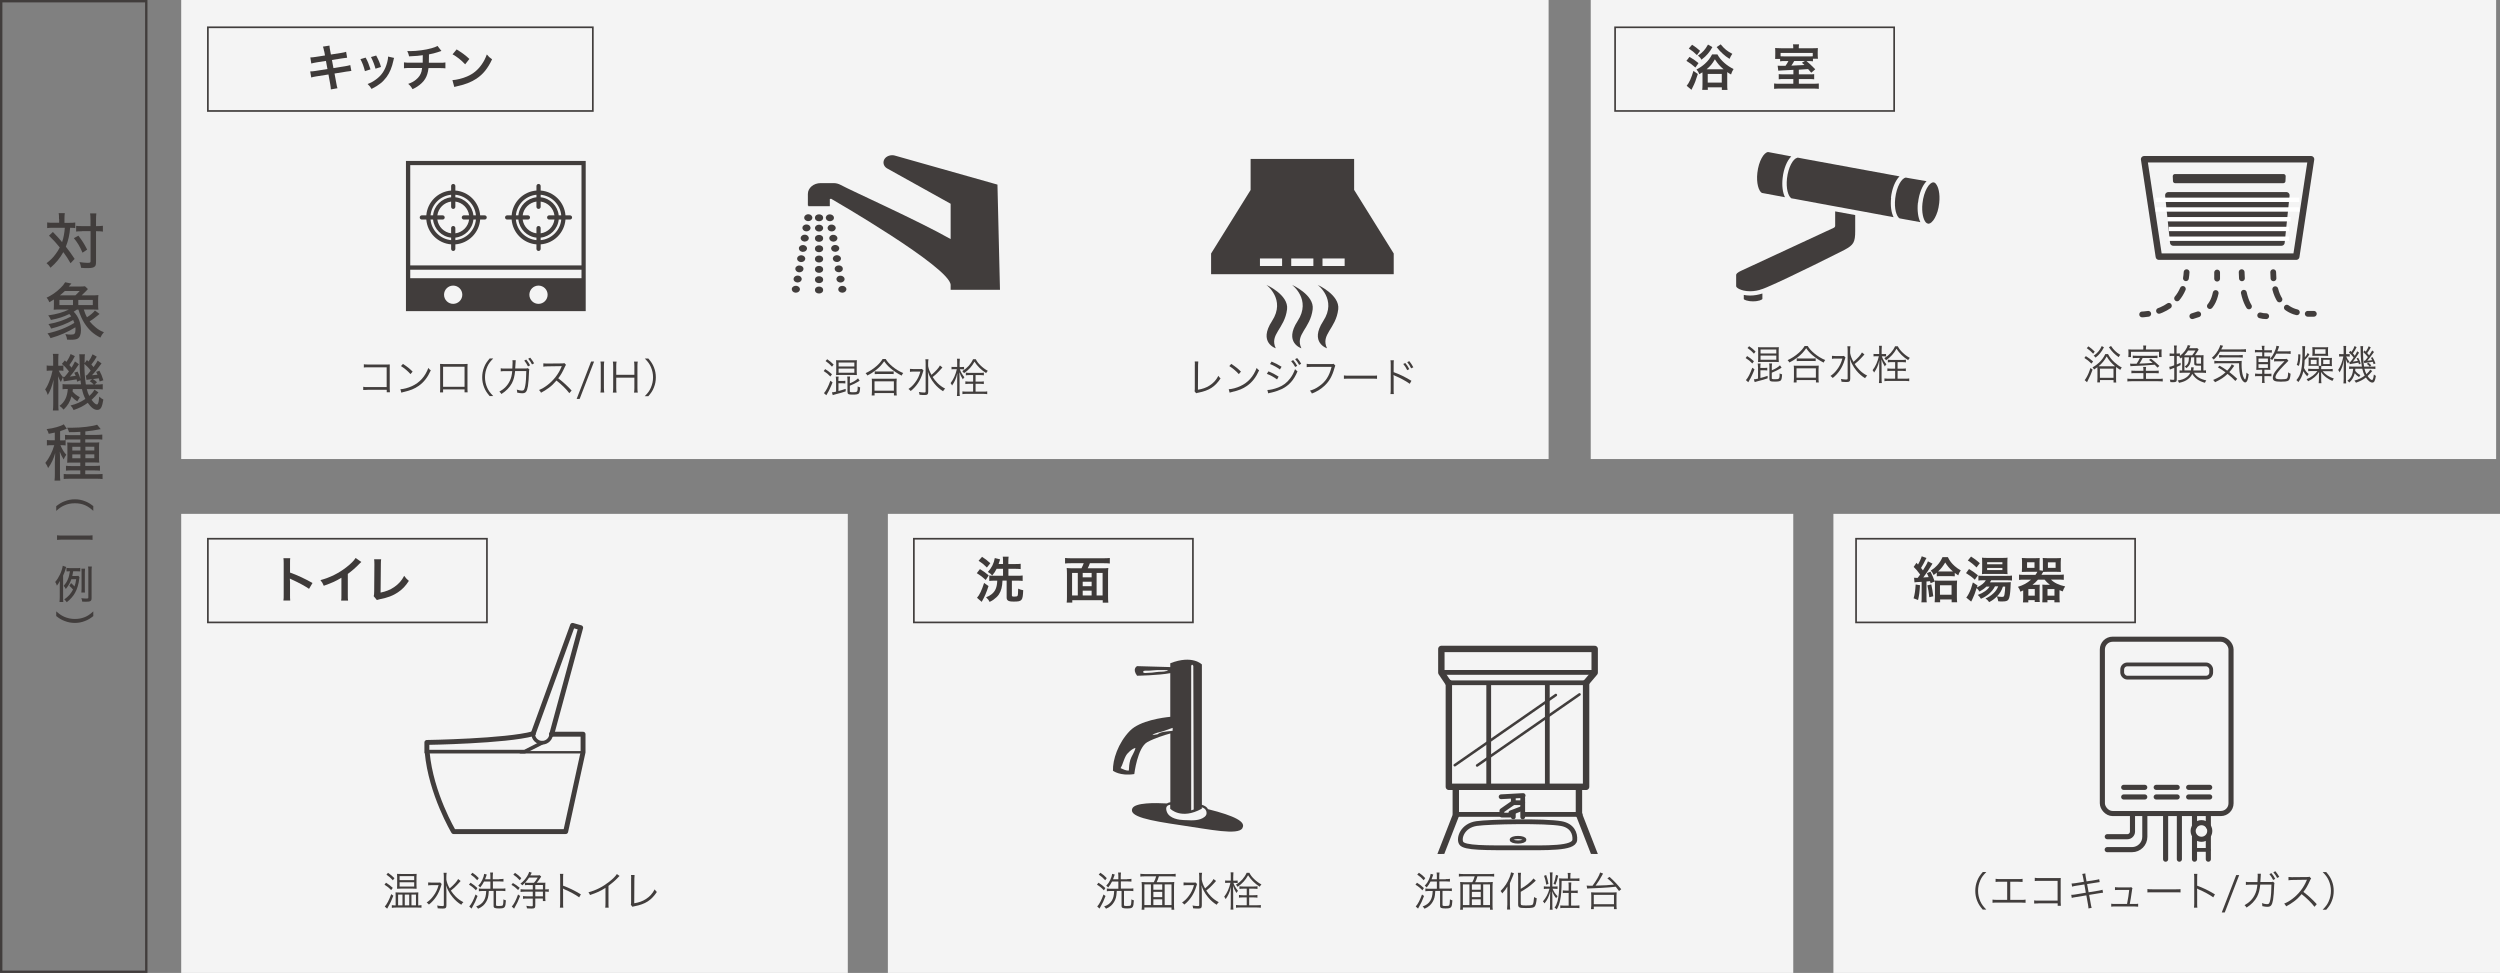 <?xml version="1.0" encoding="UTF-8"?><svg id="_レイヤー_2" xmlns="http://www.w3.org/2000/svg" xmlns:xlink="http://www.w3.org/1999/xlink" viewBox="0 0 366.86 142.77"><rect x="0" y="0" width="366.86" height="142.77" fill="#808080" stroke="none"/><defs><style>.cls-1,.cls-2,.cls-3,.cls-4,.cls-5,.cls-6,.cls-7,.cls-8,.cls-9,.cls-10,.cls-11,.cls-12,.cls-13,.cls-14,.cls-15,.cls-16{fill:none;}.cls-17,.cls-2,.cls-3,.cls-4,.cls-5,.cls-6,.cls-7,.cls-8,.cls-9,.cls-18,.cls-19,.cls-11,.cls-12,.cls-13,.cls-14,.cls-15,.cls-16{stroke:#413d3c;stroke-linecap:round;stroke-linejoin:round;}.cls-17,.cls-20,.cls-18{fill:#413d3c;}.cls-17,.cls-10{stroke-width:.64px;}.cls-2{stroke-width:.36px;}.cls-3{stroke-width:.7px;}.cls-4{stroke-dasharray:0 0 2.15 2.15;}.cls-4,.cls-11,.cls-12,.cls-13,.cls-14{stroke-width:.85px;}.cls-5{stroke-width:.75px;}.cls-6{stroke-width:.38px;}.cls-7{stroke-width:.72px;}.cls-21{clip-path:url(#clippath);}.cls-8{stroke-width:.94px;}.cls-22,.cls-19{fill:#f4f4f4;}.cls-23{fill:#3e3a39;}.cls-9{stroke-width:.47px;}.cls-10{stroke:#fff;stroke-miterlimit:10;}.cls-18,.cls-19{stroke-width:.95px;}.cls-11{stroke-dasharray:0 0 2.12 2.12;}.cls-13{stroke-dasharray:0 0 1.63 1.63;}.cls-14{stroke-dasharray:0 0 1.63 1.63;}.cls-15{stroke-width:.56px;}.cls-16{stroke-width:.54px;}</style><clipPath id="clippath"><rect class="cls-1" x="207.48" y="92.66" width="29.97" height="32.65"/></clipPath></defs><g id="_レイアウト用"><rect class="cls-22" x="130.29" y="75.41" width="132.86" height="67.36"/><rect class="cls-22" x="26.59" width="200.66" height="67.36"/><rect class="cls-22" x="26.59" y="75.41" width="97.82" height="67.36"/><rect class="cls-22" x="269.04" y="75.41" width="97.82" height="67.36"/><rect class="cls-22" x="233.43" width="132.86" height="67.36"/><g><path class="cls-23" d="m47.56,7.52c-.07-.36-.09-.48-.17-.68l.96-.15c0,.19.04.4.09.68l.12.63,1.53-.24c.36-.06.51-.09.7-.16l.15.87q-.2.01-.7.09l-1.53.24.22,1.19,1.71-.27c.31-.05.56-.11.76-.17l.16.87c-.15,0-.18,0-.33.04-.04,0-.08,0-.12.01-.05,0-.15.02-.29.04l-1.73.28.26,1.41c.09.48.09.5.17.75l-.97.17c0-.22-.04-.42-.09-.76l-.26-1.43-1.79.28c-.35.06-.48.09-.74.16l-.15-.89c.25,0,.46-.02.77-.07l1.76-.28-.22-1.19-1.35.21c-.33.06-.6.11-.8.17l-.14-.89c.26,0,.49-.04.8-.08l1.35-.21-.11-.62Z"/><path class="cls-23" d="m53.66,8.46c.31.56.45.91.71,1.72l-.82.26c-.19-.73-.33-1.12-.66-1.76l.77-.23Zm4.17.05c-.04.11-.06.15-.1.37-.21.99-.54,1.79-1,2.42-.54.73-1.14,1.21-2.21,1.75-.19-.32-.28-.43-.58-.72.51-.2.81-.36,1.23-.67.85-.62,1.34-1.36,1.65-2.52.09-.36.13-.61.13-.84l.89.2Zm-2.62-.35c.38.72.52,1.04.7,1.67l-.81.25c-.14-.55-.36-1.11-.66-1.71l.76-.22Z"/><path class="cls-23" d="m64.77,7.48q-.09.02-.61.2c-.41.13-.65.19-1.21.3q0,.98-.02,1.23h1.54c.49,0,.62,0,.89-.05v.87c-.27-.03-.41-.04-.87-.04h-1.61c-.08.68-.23,1.16-.49,1.58-.25.42-.68.83-1.18,1.15-.2.13-.34.21-.68.36-.21-.37-.33-.51-.63-.77.52-.19.8-.34,1.13-.61.44-.35.71-.76.83-1.23.03-.12.05-.25.08-.49h-1.79c-.46,0-.6,0-.87.04v-.87c.27.04.39.05.89.05h1.86c.01-.3.01-.59.01-1.1-.59.09-.81.11-2.01.17-.07-.33-.11-.44-.27-.78.23.01.34.01.45.01.97,0,2.22-.17,3.11-.42.42-.12.63-.2.88-.34l.58.74Z"/><path class="cls-23" d="m66.39,11.76c.62-.04,1.49-.25,2.15-.54.91-.39,1.58-.95,2.16-1.78.32-.46.52-.86.74-1.45.28.34.4.45.77.71-.62,1.33-1.31,2.19-2.3,2.85-.74.49-1.64.85-2.77,1.09-.29.06-.31.07-.48.12l-.27-1Zm.62-4.51c.86.54,1.31.87,1.87,1.4l-.62.79c-.58-.62-1.18-1.1-1.85-1.47l.6-.72Z"/></g><g><path class="cls-23" d="m247.93,8.35c.52.3.77.47,1.32.91l-.46.65c-.47-.42-.82-.68-1.32-.98l.45-.58Zm1.22,2.5c-.28.9-.46,1.38-.74,1.92-.11.22-.17.36-.2.41l-.7-.59c.36-.42.69-1.15.99-2.19l.65.46Zm-.85-4.29c.47.3.75.52,1.18.9l-.46.63c-.43-.42-.71-.65-1.2-.97l.49-.56Zm1.52,4.22v-.17c-.17.11-.24.15-.46.28-.1-.29-.2-.46-.41-.69.45-.23.85-.5,1.22-.83.46-.41.79-.84,1.07-1.39h.78c.26.49.56.84,1.04,1.27.4.35.81.62,1.33.88-.18.28-.25.44-.37.8-.25-.14-.35-.2-.56-.35v1.79c0,.41,0,.6.04.83h-.83v-.38h-2.06v.37h-.82c.03-.2.04-.44.04-.81v-1.61Zm1.47-3.87c-.27.46-.41.68-.68.99-.29.33-.49.52-.93.86-.13-.25-.27-.41-.52-.59.77-.55,1.03-.85,1.48-1.63l.65.38Zm1.63,3.25c-.55-.47-.86-.81-1.27-1.46-.37.65-.68,1.02-1.21,1.46h2.48Zm-2.32,1.96h2.06v-1.27h-2.06v1.27Zm1.9-5.61c.57.68.94.99,1.71,1.39-.17.24-.29.45-.41.74-.44-.28-.64-.43-.97-.73-.37-.33-.55-.52-.92-1l.6-.41Z"/><path class="cls-23" d="m263.2,10.25q-.47.03-1.61.08c-.35.01-.57.03-.64.04l-.09-.73c.19.01.3.02.53.02.13,0,.3,0,.62,0,.17-.23.31-.46.43-.7h-.35c-.49,0-.66,0-.87.04v-.35h-.73q0-.12.01-.25c0-.09.01-.26.01-.44v-.37c0-.22,0-.36-.03-.54.26.02.49.03.9.03h1.77v-.1c0-.17-.01-.33-.04-.47h.89c-.02.14-.04.29-.04.47v.1h1.88c.45,0,.69,0,.92-.03-.01.17-.02.26-.02.57v.4c0,.23.01.41.04.6h-.74v.38c-.21-.03-.36-.04-.78-.04h-.17c.47.39.59.5,1.29,1.21l-.59.5c-.23-.28-.31-.38-.46-.53q-.46.03-1.36.09v.68h1.52c.36,0,.51,0,.73-.03v.76c-.23-.03-.4-.04-.75-.04h-1.5v.69h2.03c.45,0,.67-.01.9-.04v.79c-.25-.03-.54-.04-1-.04h-4.58c-.44,0-.73.01-.98.04v-.79c.23.04.46.04.9.04h1.92v-.69h-1.38c-.36,0-.53,0-.76.04v-.76c.21.02.35.03.78.03h1.37v-.64Zm2.81-2.48h-4.72v.49c.17.01.34.02.73.02h3.24c.41,0,.6,0,.75-.02v-.49Zm-2.72,1.18c-.17.3-.24.43-.42.68q1.36-.05,1.93-.09c-.14-.13-.2-.18-.38-.33l.44-.26h-1.57Z"/></g><g><path class="cls-23" d="m41.59,88.12c.04-.23.04-.43.04-.81v-4.66c0-.36-.01-.54-.04-.74h1c-.03.22-.03.31-.03.76v1.35c1,.35,2.14.88,3.3,1.53l-.51.86c-.6-.41-1.36-.83-2.57-1.39-.17-.08-.19-.09-.25-.12.02.2.03.29.03.49v1.92c0,.38,0,.57.03.81h-1Z"/><path class="cls-23" d="m53.02,82.47c-.12.11-.16.14-.27.25-.54.57-1.09,1.04-1.71,1.5v3.1c0,.4,0,.61.04.81h-1.02c.04-.21.04-.36.04-.79v-2.56c-.85.51-1.26.7-2.59,1.18-.15-.38-.23-.5-.49-.83,1.44-.39,2.66-1,3.81-1.89.65-.5,1.14-1,1.35-1.36l.84.58Z"/><path class="cls-23" d="m55.93,82.08c-.03.2-.04.38-.04.73l-.04,4.15c.75-.15,1.44-.42,1.98-.8.67-.46,1.12-.96,1.48-1.66.28.38.38.48.69.74-.5.77-.97,1.26-1.62,1.69-.73.49-1.47.77-2.64,1-.2.04-.28.07-.44.12l-.46-.56c.05-.2.07-.33.07-.75l.03-3.92q0-.51-.04-.75h1.03Z"/></g><g><path class="cls-23" d="m143.8,83.51c.56.34.82.52,1.29.93l-.44.67c-.51-.47-.75-.65-1.31-1l.46-.6Zm1.26,2.49c-.31.96-.56,1.54-1,2.32l-.69-.6c.36-.38.71-1.13,1.04-2.18l.65.46Zm-.95-4.29c.45.28.79.55,1.21.94l-.5.63c-.47-.47-.63-.6-1.22-.99l.51-.58Zm4.88,1.06c.36,0,.59-.01.79-.04v.78c-.24-.02-.5-.04-.8-.04h-1v1.02h1.32c.35,0,.55-.01.77-.04v.8c-.2-.03-.41-.04-.76-.04h-.82v2.16c0,.15.07.18.36.18s.41-.03.47-.12c.06-.09.08-.39.09-1.05.3.14.44.17.74.23-.06,1.53-.17,1.67-1.37,1.67-.46,0-.71-.04-.86-.15-.14-.1-.2-.24-.2-.43v-2.5h-.61c-.04.93-.19,1.5-.53,2.03-.17.26-.44.52-.76.75-.17.13-.3.2-.6.35-.13-.27-.26-.44-.52-.68.38-.15.55-.25.8-.44.56-.44.81-1.03.84-2h-.38c-.3,0-.56.01-.79.04v-.8c.2.03.44.04.73.04h1.29v-1.02h-.94c-.2.39-.34.62-.65.98-.2-.23-.3-.31-.63-.52.56-.62.88-1.26,1.01-2.04l.78.19q-.03.09-.08.26c-.04.12-.09.28-.14.42h.65v-.34c0-.36-.01-.55-.04-.73h.86c-.03.22-.04.41-.04.73v.35h1Z"/><path class="cls-23" d="m158.7,83.39c.12-.23.23-.46.33-.74h-1.85c-.36,0-.63.01-.89.04v-.81c.26.03.54.04.89.04h4.79c.33,0,.62-.01.89-.04v.81c-.26-.03-.54-.04-.89-.04h-2.04c-.07.24-.2.53-.32.74h2.17c.38,0,.61,0,.86-.04-.04.28-.04.51-.04.94v3.16c0,.4.01.73.04.99h-.82v-.36h-4.47v.35h-.82c.04-.31.04-.54.04-.99v-3.16c0-.36-.01-.63-.04-.93.23.03.49.04.86.04h1.34Zm-.54.68h-.84v3.31h.84v-3.31Zm.72.65h1.31v-.65h-1.31v.65Zm1.31.65h-1.31v.65h1.31v-.65Zm0,2.01v-.7h-1.31v.7h1.31Zm.73,0h.88v-3.31h-.88v3.31Z"/></g><g><path class="cls-23" d="m281.75,85.88c-.06,1-.13,1.53-.29,2.17l-.65-.25c.17-.59.25-1.13.3-2.03l.65.11Zm-.91-1.1c.15.01.31.02.45.02.03,0,.07,0,.12,0,.15-.18.2-.26.36-.48q-.04-.05-.1-.14c-.27-.38-.5-.65-.85-.99l.41-.6q.12.12.23.25c.17-.3.2-.36.29-.56.17-.4.22-.52.25-.65l.7.25c-.04.06-.07.11-.12.22-.21.45-.44.85-.68,1.24.14.18.18.23.28.36.38-.58.65-1.08.73-1.33l.67.34c-.05.07-.1.15-.2.33-.25.44-.76,1.18-1.15,1.7.42-.02.54-.03.79-.05-.08-.2-.12-.3-.26-.59l.53-.21c.26.52.45.95.62,1.44l-.61.25c-.04-.14-.04-.15-.08-.3q-.25.03-.52.05v2.3c0,.36,0,.54.04.76h-.79c.04-.25.04-.44.04-.77v-2.24q-.26.01-.72.04c-.15.01-.23.02-.33.04l-.07-.73Zm2.56.97c.12.53.2.98.3,1.75l-.59.14c-.07-.7-.14-1.18-.28-1.74l.57-.14Zm.79-1.71c-.17.15-.24.2-.45.34-.11-.28-.19-.41-.41-.65.44-.28.62-.43.92-.75.33-.35.58-.73.8-1.22h.79c.25.52.54.9,1,1.31.29.25.53.43.89.63-.19.26-.28.45-.37.73-.25-.17-.33-.22-.51-.37v.51c-.17-.02-.34-.03-.65-.03h-1.34c-.29,0-.46,0-.65.03v-.53Zm.49,4.34h-.78c.02-.25.04-.48.04-.75v-1.78c0-.36,0-.47-.03-.66.18.01.34.02.62.02h2.06c.28,0,.46,0,.6-.02-.02.18-.03.33-.03.65v1.71c0,.36.01.66.04.83h-.81v-.41h-1.69v.41Zm1.57-4.52c.17,0,.25,0,.33,0-.5-.44-.82-.81-1.13-1.32-.32.54-.62.93-1.05,1.32.13,0,.2,0,.38,0h1.47Zm-1.57,3.41h1.7v-1.39h-1.7v1.39Z"/><path class="cls-23" d="m288.95,83.5c.61.38.8.51,1.3.92l-.46.65c-.46-.43-.73-.62-1.29-.97l.44-.6Zm3.78,2.58c-.16.34-.44.68-.78,1-.38.33-.7.54-1.26.79-.12-.21-.28-.41-.46-.57.83-.31,1.4-.71,1.73-1.22h-.47c-.31.3-.54.46-1.01.73-.15-.23-.26-.36-.42-.52-.21.69-.38,1.13-.63,1.65-.1.2-.11.22-.17.34l-.72-.59c.1-.11.22-.29.36-.56.25-.47.41-.92.61-1.66l.68.44-.09.3c.65-.32,1.07-.65,1.31-1.06h-.38c-.3,0-.52.01-.71.04v-.72c.17.02.31.03.68.03h3.49c.35,0,.57-.01.76-.04v.73c-.2-.02-.44-.04-.75-.04h-2.3c-.07.13-.1.18-.19.3h2.41c.36,0,.48,0,.65-.03q0,.05-.04.81c-.04.89-.13,1.43-.27,1.69-.13.25-.36.34-.91.34-.24,0-.41,0-.62-.03-.04-.28-.09-.46-.2-.7-.39.38-.62.55-1.13.83-.23-.29-.28-.36-.54-.54.45-.19.82-.43,1.17-.76.32-.3.52-.59.7-1.02h-.47Zm-3.49-4.41c.53.33.83.57,1.29.97l-.49.63c-.45-.45-.76-.7-1.27-1.02l.47-.58Zm2.27,2.55c-.29,0-.51,0-.67.03.02-.21.03-.45.03-.71v-1.05c0-.31,0-.44-.03-.66.2.03.39.04.73.04h2.25c.36,0,.57,0,.78-.04-.02.21-.03.36-.03.72v1c0,.3,0,.5.03.7-.2-.02-.39-.03-.65-.03h-2.43Zm.09-1.42h2.24v-.3h-2.24v.3Zm0,.85h2.24v-.31h-2.24v.31Zm2.32,2.43c-.21.61-.46,1.01-.88,1.44.31.05.57.07.78.07s.28-.08.33-.38c.06-.32.09-.73.1-1.13h-.33Z"/><path class="cls-23" d="m298.69,84.35c.15-.2.2-.28.28-.44h-1.6c-.23,0-.49,0-.68.02.02-.18.03-.38.03-.6v-.83c0-.24,0-.44-.03-.62.22.02.4.03.71.03h1.22c.3,0,.5,0,.69-.03-.01.16-.02.31-.02.57v1.23l.49.07c0-.13,0-.19,0-.33v-.97c0-.24,0-.39-.03-.57.19.02.38.03.68.03h1.29c.31,0,.49,0,.71-.03-.02.17-.03.36-.03.62v.83c0,.25,0,.44.03.6-.19-.01-.45-.02-.68-.02h-1.31c-.26,0-.45,0-.62.02-.09.16-.13.24-.25.42h2.49c.33,0,.57-.01.79-.04v.78c-.26-.03-.47-.04-.79-.04h-1.09c.46.47,1.17.81,2.08,1-.17.25-.26.44-.36.74-.23-.09-.3-.11-.47-.19v1.11c0,.22.01.49.04.68h-.79v-.33h-1.02v.33h-.76c.02-.17.03-.35.03-.55v-1.47c0-.26,0-.41-.02-.58.17.02.33.03.56.03h.56c-.34-.25-.58-.49-.79-.76h-.97c-.25.3-.49.52-.81.76h.51c.23,0,.4,0,.56-.03-.01.15-.02.29-.02.58v1.42c0,.23,0,.38.03.55h-.75v-.27h-.94v.33h-.79c.03-.2.04-.44.04-.66v-1.1c-.12.06-.21.1-.41.19-.08-.29-.17-.46-.36-.72.79-.24,1.34-.54,1.92-1.05h-.96c-.35,0-.57,0-.8.04v-.78c.23.03.44.04.8.04h1.6Zm-1.23-1.02h1.09v-.82h-1.09v.82Zm.19,4.08h.94v-.97h-.94v.97Zm2.81,0h1.02v-.97h-1.02v.97Zm.06-4.08h1.13v-.81h-1.13v.81Z"/></g><g><path class="cls-20" d="m53.93,57.21q-.48,0-.63.02v-.47c.19.04.28.04.64.04h2.8v-2.9h-2.67c-.35,0-.48,0-.68.03v-.48c.21.04.29.04.68.04h2.82c.08,0,.16,0,.31-.01-.01.15-.01.25-.01.47v3.07c0,.22.01.44.03.54h-.47v-.36h-2.81Z"/><path class="cls-20" d="m58.75,57.12c.46-.02,1.16-.2,1.71-.46,1.13-.52,1.92-1.4,2.4-2.67.13.19.19.24.36.35-.47,1.04-1.02,1.75-1.79,2.29-.6.42-1.21.67-2.19.89-.16.04-.21.05-.35.1l-.13-.5Zm.38-3.72c.63.41.99.7,1.42,1.13l-.31.37c-.42-.47-.89-.86-1.4-1.18l.29-.32Z"/><path class="cls-20" d="m65.02,57.15v.43h-.45c.02-.13.02-.25.02-.45v-3.26c0-.25,0-.32-.02-.47.12.01.23.02.46.02h3.13c.25,0,.32,0,.46-.02-.02.14-.02.22-.02.47v3.24c0,.18,0,.33.02.46h-.45v-.43h-3.15Zm3.15-3.33h-3.15v2.94h3.15v-2.94Z"/><path class="cls-20" d="m71.86,58.13c-.44-.52-.62-.8-.82-1.29-.19-.48-.28-.95-.28-1.47s.09-1,.28-1.48c.19-.49.38-.77.82-1.29h.52c-.49.51-.69.78-.89,1.24-.21.48-.32.98-.32,1.52s.11,1.04.32,1.52c.21.46.4.73.89,1.24h-.52Z"/><path class="cls-20" d="m75.18,54.08c.02-.31.04-.64.04-.91,0-.13,0-.2-.02-.31h.48q-.02.14-.05.78c-.01.19-.01.26-.03.43h1.47c.26,0,.27,0,.39-.05l.22.2c-.04.09-.04.14-.05.35-.02.79-.09,1.69-.16,2.1-.15.82-.32,1.04-.85,1.04-.19,0-.42-.03-.73-.1v-.07c0-.14-.01-.22-.06-.37.32.1.56.15.76.15.29,0,.38-.14.49-.74.09-.47.14-1.24.15-2.13h-1.64c-.08.77-.21,1.27-.47,1.78-.33.62-.88,1.18-1.54,1.59-.11-.17-.15-.22-.3-.35.7-.38,1.21-.9,1.53-1.58.2-.42.29-.76.36-1.43h-1.07c-.35,0-.41.01-.62.04v-.46c.19.04.33.05.63.04h1.1Zm2.05-1.31c.26.32.36.49.56.84l-.31.16c-.17-.34-.33-.59-.55-.86l.3-.15Zm.58-.28c.23.28.38.5.57.82l-.31.17c-.13-.28-.33-.58-.56-.84l.29-.15Z"/><path class="cls-20" d="m83.54,57.69c-.46-.61-1.13-1.26-1.88-1.85-.41.48-.7.76-1.12,1.07-.41.3-.72.5-1.15.72-.09-.18-.14-.25-.29-.4.45-.19.74-.35,1.19-.69.94-.71,1.67-1.65,2.1-2.7.01-.04.02-.04.03-.07.01-.02.01-.02.02-.04-.05,0-.07,0-.14,0l-1.96.03c-.26,0-.44.02-.61.05v-.49c.15.02.25.03.45.03h.15l2.1-.02c.21,0,.28-.01.38-.05l.25.26c-.06.07-.1.14-.17.29-.33.74-.6,1.22-.97,1.68.77.6,1.29,1.07,1.96,1.8l-.33.38Z"/><path class="cls-20" d="m87.18,53.05l-2.12,5.49h-.44l2.12-5.49h.43Z"/><path class="cls-20" d="m88.67,53.05c-.04.2-.05.42-.05.67v3.21c0,.26.02.47.05.67h-.56c.04-.22.05-.37.05-.67v-3.21c0-.3-.01-.46-.05-.67h.56Z"/><path class="cls-20" d="m93.59,53.05c-.04.23-.05.38-.05.66v3.23c0,.29.01.44.05.67h-.55c.04-.22.05-.38.05-.67v-1.52h-2.66v1.52c0,.3.01.46.05.67h-.55c.04-.2.05-.38.05-.67v-3.21c0-.29-.01-.46-.05-.67h.55c-.04.22-.05.38-.05.66v1.28h2.66v-1.27c0-.28-.01-.47-.05-.67h.55Z"/><path class="cls-20" d="m94.62,58.13c.49-.5.69-.78.89-1.24.21-.48.32-.98.32-1.52s-.11-1.04-.32-1.52c-.21-.46-.4-.74-.89-1.24h.52c.44.52.62.8.82,1.29.19.48.28.95.28,1.48s-.09,1-.28,1.47c-.19.49-.38.77-.82,1.29h-.52Z"/></g><g><path class="cls-20" d="m121.09,54.16c.38.24.62.42,1,.76l-.24.33c-.33-.35-.56-.54-.98-.8l.22-.29Zm1.08,1.96c-.15.38-.21.53-.39.91q-.16.36-.41.77s-.05.08-.11.2l-.35-.31c.31-.33.63-.95.94-1.82l.32.24Zm-.79-3.41c.42.29.66.49.95.79l-.24.31c-.29-.33-.55-.56-.94-.83l.24-.27Zm1.3,3.05c0-.2-.01-.35-.04-.5h.43c-.02.14-.04.29-.04.5v.14h.54c.24,0,.36,0,.48-.03v.4c-.13-.02-.31-.03-.46-.03h-.55v1.14c.38-.1.62-.17,1.06-.32v.37c-.5.17-.84.27-1.42.41-.3.08-.35.09-.48.14l-.12-.41c.17-.01.28-.02.61-.1v-1.72Zm.56-.74c-.22,0-.38,0-.55.02.01-.16.02-.3.02-.51v-1.18c0-.2,0-.33-.02-.5.14.02.29.02.56.02h1.92c.28,0,.44,0,.57-.02-.02.2-.02.29-.02.49v1.21c0,.19,0,.33.02.49-.17-.01-.31-.02-.55-.02h-1.96Zm-.18-1.24h2.31v-.58h-2.31v.58Zm0,.92h2.31v-.61h-2.31v.61Zm1.64,2.69c0,.14.06.17.48.17.64,0,.68-.04.68-.86.13.08.23.11.36.14-.02.52-.08.76-.18.88-.12.14-.36.19-.89.19-.66,0-.79-.07-.79-.43v-1.73c0-.21-.01-.35-.04-.5h.43c-.02.15-.04.3-.04.51v.49c.59-.25.88-.43,1.2-.73l.24.34s-.05.03-.32.2-.64.35-1.12.54v.8Z"/><path class="cls-20" d="m129.96,52.67c.25.41.52.71.97,1.09.5.42,1.05.76,1.61.98-.11.13-.16.23-.23.38-.59-.29-1.18-.69-1.66-1.1-.37-.32-.64-.62-.9-1.01-.39.56-.72.91-1.23,1.31-.4.31-.77.55-1.25.78-.06-.14-.11-.2-.25-.34.6-.28,1.11-.61,1.6-1.04.42-.37.65-.64.9-1.04h.44Zm-2.05,5.36c.02-.19.04-.36.04-.59v-1.33c0-.22,0-.38-.03-.55.12.02.25.02.46.02h2.75c.21,0,.33,0,.46-.02-.02.16-.03.32-.03.55v1.33c0,.23.01.41.04.59h-.42v-.35h-2.84v.35h-.42Zm.42-.7h2.84v-1.37h-2.84v1.37Zm.04-2.84c.11.02.25.02.46.02h1.82c.23,0,.37,0,.49-.02v.41c-.13-.02-.27-.02-.49-.02h-1.83c-.18,0-.33,0-.46.02v-.41Z"/><path class="cls-20" d="m135.51,54.37c-.05.12-.05.14-.12.37-.32,1.08-.92,1.99-1.75,2.64-.11-.14-.18-.19-.33-.3.38-.26.67-.53.97-.94.38-.5.6-.96.78-1.61h-.97c-.25,0-.42.01-.56.04v-.44c.15.02.29.03.57.03h.63c.31,0,.45,0,.56-.02l.22.22Zm2.78-.44q-.08.08-.17.19c-.14.17-.54.58-.76.79q-.16.15-.5.42c.21.31.44.61.69.86.35.35.66.59,1.15.84-.15.13-.21.21-.31.38-.48-.29-.89-.65-1.26-1.1-.26-.31-.47-.62-.66-1-.14-.27-.2-.41-.31-.76.04.52.05.85.05,1.17v1.77c0,.38-.12.48-.53.48-.22,0-.46-.01-.75-.04-.01-.17-.04-.26-.09-.41.33.06.56.08.79.08.16,0,.2-.03.2-.17v-4.1c0-.22-.01-.41-.04-.61h.46c-.04.19-.05.38-.05.6v.41c.08.43.21.79.49,1.28.66-.57,1.05-1,1.24-1.38l.36.29Z"/><path class="cls-20" d="m140.84,54.17c.15.43.34.77.68,1.19-.1.11-.15.17-.23.31-.25-.4-.36-.63-.5-1.05.02.5.02.71.02.97v1.82c0,.32.01.53.04.7h-.43c.02-.18.04-.38.04-.7v-1.7c0-.26,0-.47.03-.95-.13.54-.2.74-.35,1.07-.14.29-.26.5-.43.74-.07-.16-.12-.23-.22-.35.42-.53.73-1.21.92-2.04h-.36c-.18,0-.31,0-.42.02v-.37c.09.02.23.02.42.02h.41v-.59c0-.35,0-.48-.03-.62h.42c-.02.15-.03.32-.03.62v.6h.26c.17,0,.28,0,.39-.02v.37c-.13-.01-.25-.02-.39-.02h-.23Zm2.36-1.44c.17.33.36.58.68.89.33.32.67.58,1.08.8-.11.1-.17.19-.25.33-.74-.47-1.3-1.03-1.71-1.68-.37.69-.85,1.22-1.54,1.7-.08-.14-.13-.2-.25-.31.43-.27.65-.46.95-.78.27-.31.46-.59.63-.97h.41Zm-.4,3.59h-.55c-.24,0-.42.01-.59.04v-.4c.17.02.34.04.59.04h.55v-.96h-.51c-.22,0-.39.01-.56.04v-.4c.15.02.32.04.56.04h1.53c.24,0,.42-.01.56-.04v.4c-.15-.02-.33-.04-.56-.04h-.66v.96h.62c.25,0,.43-.01.59-.04v.4c-.18-.02-.36-.04-.59-.04h-.62v1.15h1.15c.28,0,.42-.01.56-.04v.41c-.18-.02-.33-.04-.56-.04h-2.53c-.22,0-.38.01-.55.04v-.41c.16.02.31.04.55.04h1.02v-1.15Z"/></g><g><path class="cls-20" d="m175.84,53.04c-.02.13-.03.28-.03.53l-.02,3.62c.68-.11,1.21-.3,1.68-.6.59-.37.98-.8,1.32-1.44.15.21.18.26.32.38-.81,1.22-1.67,1.78-3.24,2.09-.23.05-.26.05-.34.09l-.24-.3c.03-.1.04-.17.04-.39v-3.44s.01-.22.01-.22c0-.12,0-.19-.02-.32h.5Z"/><path class="cls-20" d="m180.3,57.12c.46-.02,1.16-.2,1.71-.46,1.13-.52,1.92-1.4,2.4-2.67.13.19.19.24.36.35-.47,1.04-1.02,1.75-1.79,2.29-.6.42-1.21.67-2.19.89-.16.04-.21.05-.35.1l-.13-.5Zm.38-3.72c.63.41.99.7,1.42,1.13l-.31.37c-.42-.47-.89-.86-1.4-1.18l.29-.32Z"/><path class="cls-20" d="m186.14,54.49c.56.23.98.45,1.49.78l-.23.41c-.43-.32-.96-.62-1.5-.82l.24-.37Zm-.15,2.74c.38,0,.99-.14,1.58-.37.73-.28,1.29-.71,1.76-1.34.33-.44.52-.82.71-1.35.15.16.21.21.36.32-.51,1.25-1.23,2.06-2.26,2.58-.41.2-1,.41-1.49.52-.09.02-.2.04-.32.07-.12.02-.14.03-.23.06l-.12-.49Zm.61-4.17c.58.24.96.44,1.46.76l-.24.4c-.41-.31-1.02-.64-1.45-.8l.23-.36Zm3.17-.22c.25.29.39.5.59.85l-.3.16c-.21-.37-.33-.55-.59-.85l.3-.16Zm.58-.3c.25.28.39.49.59.84l-.3.17c-.2-.37-.32-.55-.59-.85l.31-.16Z"/><path class="cls-20" d="m195.94,53.65q-.04.07-.12.37c-.31,1.15-.76,1.94-1.47,2.6-.55.5-1.05.82-1.84,1.13-.09-.2-.13-.26-.29-.42.53-.16.88-.32,1.33-.64.96-.65,1.52-1.51,1.85-2.85h-2.99c-.3,0-.46,0-.66.04v-.49c.22.04.34.04.66.04h2.89c.23,0,.28,0,.38-.05l.27.26Z"/><path class="cls-20" d="m197.22,55.09c.17.03.33.04.73.04h3.41c.44,0,.53,0,.71-.03v.49c-.19-.02-.32-.02-.72-.02h-3.41c-.43,0-.55,0-.73.02v-.49Z"/><path class="cls-20" d="m204.04,57.83c.02-.16.04-.31.04-.63v-3.72c0-.32-.01-.46-.04-.61h.5c-.02.16-.03.28-.03.62v1.12c.9.33,1.59.66,2.61,1.27l-.25.44c-.55-.4-1.36-.84-2.19-1.19-.09-.04-.13-.06-.18-.1h-.01c.02.13.02.21.02.36v1.8c0,.34,0,.47.03.64h-.5Zm2.18-4.56c.29.36.34.44.59.9l-.31.15c-.18-.37-.32-.59-.58-.91l.3-.14Zm.59-.27c.28.36.33.44.59.9l-.32.15c-.18-.37-.32-.59-.58-.91l.3-.14Z"/></g><path class="cls-20" d="m21.29.35v142.08H.35V.35h20.94M21.64,0H0v142.77h21.64V0h0Z"/><g><path class="cls-20" d="m8.66,32.16c0-.45,0-.64-.05-.88h.9c-.04.26-.05.51-.05.87v.55h.73c.36,0,.57,0,.85-.05v.82c-.21-.03-.36-.04-.75-.04-.06.96-.29,1.94-.63,2.77.49.62.8,1.04,1.29,1.79l-.6.64c-.35-.63-.6-1.01-1.06-1.63-.52.92-1.04,1.55-1.88,2.29-.19-.3-.31-.44-.58-.67.58-.45.92-.77,1.32-1.32.25-.32.44-.63.62-.99-.45-.57-.92-1.08-1.58-1.73l.57-.54c.87.91.88.92,1.35,1.49.22-.63.35-1.37.4-2.1h-1.76c-.36,0-.58,0-.83.04v-.83c.28.04.52.05.86.05h.9v-.54Zm2.84,2.42c.61.8.87,1.22,1.29,2.05l-.68.45c-.42-.96-.72-1.46-1.27-2.13l.67-.37Zm.53-.64c-.38,0-.6,0-.86.04v-.84c.24.04.46.04.86.04h1.25v-.84c0-.5-.02-.78-.06-1.03h.92c-.04.27-.05.58-.05,1.03v.84h.15c.37,0,.64-.02.86-.05v.86q-.07,0-.2-.03c-.11-.02-.41-.03-.66-.03h-.15v4.46c0,.44-.04.6-.21.74-.18.15-.44.21-1.03.21-.29,0-.6,0-.95-.04-.06-.38-.12-.57-.24-.84.39.06.87.11,1.14.11.41,0,.49-.03.49-.23v-4.42h-1.25Z"/><path class="cls-20" d="m12.3,45.43c.18.57.26.75.46,1.13.51-.32.96-.7,1.17-1l.68.51c-.15.12-.2.16-.53.43-.27.23-.6.46-.93.66.27.33.58.63.92.91.41.33.69.49,1.18.68-.26.3-.34.42-.52.79-1.02-.51-1.67-1.11-2.31-2.07-.36-.55-.68-1.26-.91-2.04h-.22c-.19.14-.27.19-.47.31.7.73,1.06,1.65,1.06,2.71,0,.63-.17,1.07-.5,1.25-.18.11-.55.16-1.01.16-.15,0-.32,0-.52-.02-.06-.37-.09-.45-.26-.81.33.05.57.07.8.07.33,0,.45-.03.55-.14.1-.1.14-.3.14-.64,0-.11,0-.17-.02-.29-1.07.68-2.28,1.21-3.64,1.59-.13-.27-.28-.51-.45-.7,1.47-.31,2.89-.87,3.94-1.54-.06-.17-.09-.24-.17-.42-.95.55-2.03.96-3.24,1.26-.12-.3-.2-.43-.39-.66,1.31-.23,2.4-.61,3.34-1.13-.09-.14-.13-.2-.28-.35-.86.42-1.55.65-2.7.87-.1-.25-.22-.45-.39-.67,1.19-.16,2.24-.46,3.03-.86h-1.31c-.38,0-.62,0-.92.03.02-.16.03-.37.03-.77v-.73c-.26.17-.37.23-.67.4-.12-.3-.21-.44-.4-.67.77-.36,1.41-.8,2.01-1.39.4-.39.48-.5.71-.87l.92.19q-.07.07-.21.23t-.18.21h1.53c.35,0,.74-.02.85-.04l.43.41q-.1.1-.32.34c-.17.18-.39.39-.59.58h1.49c.45,0,.73,0,.96-.04-.03.24-.04.43-.04.76v.62c0,.34,0,.55.04.77-.23-.02-.51-.03-.89-.03h-1.25Zm-1.59-.66v-.76h-1.99v.76h1.99Zm.35-1.43c.18-.15.33-.31.64-.64h-2.18c-.24.23-.44.41-.73.64h2.27Zm2.56,1.43v-.76h-2.13v.76h2.13Z"/><path class="cls-20" d="m7.8,52.87c0-.45,0-.7-.04-.94h.83c-.03.22-.04.47-.04.93v.81h.2c.26,0,.42,0,.55-.04v.79c-.21-.03-.33-.04-.54-.04h-.14c.15.35.4.72.62.95-.06.14-.17.39-.3.73-.17-.25-.27-.46-.42-.85.02.33.04.87.04,1.2v2.74c0,.54,0,.84.04,1.08h-.84c.04-.25.05-.61.05-1.08v-1.95c0-.41.02-.74.06-1.49-.26,1.04-.5,1.66-.86,2.25-.09-.32-.22-.59-.39-.8.29-.42.5-.86.75-1.57.12-.31.16-.46.34-1.21h-.25c-.23,0-.45.02-.61.04v-.79c.16.03.3.04.61.04h.34v-.8Zm2.89,4.22c-.02.23-.02.23-.04.36.29.35.58.57,1.06.84-.08.11-.2.31-.37.61-.35-.22-.59-.43-.85-.73-.23.82-.54,1.34-1.16,1.94-.23-.27-.32-.35-.6-.55.76-.55,1.14-1.32,1.22-2.48-.33,0-.57,0-.77.04v-.76c.23.04.39.04.77.04h1.94c-.04-.26-.05-.39-.08-.59l-.5.2c-.03-.16-.04-.22-.06-.34-.24.04-.8.13-1.67.26-.11,0-.13.02-.22.04l-.11-.67c.06,0,.1,0,.14,0h.1c.3-.35.41-.5.63-.8-.31-.41-.6-.74-1.04-1.1l.44-.51c.1.1.17.17.22.22.31-.44.47-.75.62-1.16l.63.31c-.28.55-.49.89-.81,1.31.13.15.19.22.32.38.24-.4.32-.53.5-.91l.58.41c-.63.96-.89,1.32-1.33,1.81.35-.04.6-.07.86-.11-.06-.16-.09-.22-.21-.46l.48-.16c.2.4.31.67.43,1.1-.11-1.13-.12-1.42-.14-3.06,0-.22-.02-.39-.04-.58h.84c-.04.21-.05.36-.05.88v.42l.34-.46c.12.11.12.12.23.22.24-.33.43-.67.59-1.06l.62.35c-.3.5-.45.73-.79,1.15.16.18.2.22.32.38.3-.41.41-.59.61-.95l.56.41q-.13.17-.65.86c-.21.26-.43.53-.75.87.39-.03.55-.04.81-.07-.06-.16-.09-.22-.2-.42l.48-.17c.24.43.37.73.58,1.4l-.54.18c-.06-.23-.08-.32-.13-.47-.14.03-.43.06-.87.12.23.13.44.29.61.46l-.35.33h.24c.54,0,.69,0,.95-.05v.78c-.29-.04-.56-.05-.95-.05h-1.39c.1.41.19.66.36,1,.38-.34.59-.6.76-.92l.59.4c-.35.44-.59.71-1.01,1.09.32.44.59.68.78.68.1,0,.14-.06.21-.26.04-.13.06-.23.08-.41.04-.28.05-.44.05-.48.24.22.4.33.61.43-.19,1.17-.4,1.52-.9,1.52-.44,0-.89-.33-1.39-1.04-.64.48-1.22.77-2.08,1.06-.13-.3-.21-.41-.45-.67.86-.21,1.5-.5,2.18-.96-.24-.48-.35-.79-.5-1.45h-1.33Zm3.06-.67c-.15-.17-.37-.34-.58-.48l.35-.31c-.18.03-.19.03-.22.03q-.21.03-.38.05l-.22.04-.12-.67c.06,0,.09,0,.16,0,.18-.2.31-.35.57-.69-.28-.39-.55-.67-.93-.99.02,1.28.07,2.02.22,3.02h1.15Z"/><path class="cls-20" d="m8.08,63.47c-.33.07-.48.11-.93.19-.07-.26-.16-.46-.31-.69,1.04-.12,2.09-.42,2.52-.71l.44.65c-.08.04-.23.09-.46.18-.15.06-.26.1-.52.19v1.35h.22c.26,0,.42,0,.59-.04v.78c-.17-.03-.34-.04-.59-.04h-.18c.37.8.49.98.87,1.4-.19.27-.28.42-.39.69-.24-.38-.38-.65-.57-1.14.02.26.03.32.03.6,0,.11,0,.22,0,.32,0,.16,0,.28,0,.34v1.95c0,.48,0,.74.05,1.04h-.85c.04-.32.05-.62.05-1.04v-1.68c.02-.72.04-1.16.05-1.32-.25.88-.55,1.5-1.04,2.2-.12-.32-.23-.51-.41-.76.58-.72,1.05-1.67,1.31-2.6h-.41c-.25,0-.45,0-.67.04v-.8c.22.03.42.04.68.04h.48v-1.15Zm3.72-.1c-.53.04-.93.04-1.67.05-.07-.26-.15-.42-.29-.65.28,0,.5,0,.63,0,1.44,0,3.17-.21,3.78-.45l.53.65q-.06.02-.32.06c-.46.1-1.22.21-1.94.28v.51h1.6c.37,0,.63-.02.89-.05v.74c-.23-.04-.5-.04-.84-.04h-1.66v.47h1.2c.41,0,.62,0,.86-.03-.03.22-.04.33-.04.76v1.38c0,.45,0,.62.04.84-.26-.02-.41-.03-.8-.03h-1.26v.51h1.26c.46,0,.68,0,.9-.04v.74c-.27-.03-.57-.04-.9-.04h-1.26v.56h1.59c.4,0,.71-.02.95-.04v.75c-.26-.04-.55-.05-.98-.05h-3.75c-.45,0-.74.02-.97.04v-.74c.23.04.52.04.96.04h1.47v-.56h-1.22c-.42,0-.64,0-.88.04v-.72c.24.03.43.04.88.04h1.22v-.51h-1.14c-.38,0-.6,0-.78.03.02-.27.03-.47.03-.86v-1.35c0-.38,0-.53-.03-.77.22.02.44.03.85.03h1.08v-.47h-1.39c-.37,0-.66,0-.86.04v-.72c.23.04.5.04.85.04h1.4v-.47Zm-1.19,2.19v.55h1.19v-.55h-1.19Zm0,1.12v.57h1.19v-.57h-1.19Zm1.92-.58h1.31v-.55h-1.31v.55Zm0,1.14h1.31v-.57h-1.31v.57Z"/><path class="cls-20" d="m8.25,74.28c.48-.37.74-.53,1.19-.71.51-.2,1.01-.3,1.55-.3s1,.09,1.51.29c.45.18.71.33,1.19.71v.69c-.51-.44-.77-.62-1.18-.81-.47-.21-.96-.3-1.52-.3s-1.08.1-1.56.32c-.42.18-.68.36-1.18.8v-.69Z"/><path class="cls-20" d="m13.58,79.23c-.25-.03-.48-.04-.84-.04h-3.52c-.32,0-.62.02-.85.04v-.68c.23.03.48.04.85.04h3.52c.37,0,.64-.01.84-.04v.68Z"/><path class="cls-20" d="m9.26,87.63c0,.32,0,.48.03.71h-.56c.02-.22.04-.4.04-.71v-1.62c0-.31,0-.46.02-.76-.16.31-.25.44-.44.69-.08-.26-.15-.39-.25-.54.53-.61.98-1.55,1.11-2.38l.51.18c-.03.07-.07.2-.09.28-.09.33-.19.59-.37.99v3.16Zm1.22-2.65c-.2.55-.44.98-.82,1.45-.11-.19-.19-.32-.31-.46.51-.58.79-1.22.91-2.14h-.04c-.21,0-.31,0-.46.02v-.51c.15.02.29.03.54.03h.91c.27,0,.42,0,.57-.03v.51c-.14-.02-.26-.02-.49-.02h-.55c-.05.33-.07.45-.13.69h.46c.22,0,.34,0,.44-.02l.15.2c-.01.07-.01.08-.03.22-.08.77-.3,1.52-.62,2.08-.29.51-.68.95-1.21,1.37-.12-.18-.21-.27-.37-.41.6-.42.96-.83,1.29-1.45-.16-.19-.27-.3-.54-.55l.25-.4c.26.24.36.33.5.49.13-.36.18-.57.25-1.06h-.68Zm2.96,2.78c0,.43-.15.54-.79.54-.16,0-.29,0-.58-.01-.03-.22-.06-.32-.14-.51.28.04.55.05.72.05.27,0,.31-.02.31-.15v-3.91c0-.29,0-.42-.04-.63h.56c-.02.16-.04.33-.04.63v4Zm-1.5-.8c.02-.15.03-.3.03-.54v-2.43c0-.23,0-.36-.03-.54h.54c-.02.16-.03.28-.03.54v2.42c0,.26,0,.4.02.54h-.54Z"/><path class="cls-20" d="m8.25,89.71c.5.44.77.61,1.18.8.49.21,1,.32,1.56.32s1.05-.1,1.52-.3c.41-.18.67-.36,1.18-.81v.69c-.48.37-.74.53-1.2.71-.5.2-.98.29-1.5.29s-1.03-.09-1.55-.3c-.46-.18-.72-.34-1.19-.71v-.68Z"/></g><g><path class="cls-20" d="m256.38,52.25c.38.24.62.42,1,.76l-.24.33c-.33-.35-.56-.54-.98-.8l.22-.29Zm1.08,1.96c-.15.38-.21.53-.39.91q-.16.36-.41.77s-.05.08-.11.2l-.35-.31c.31-.33.63-.95.94-1.82l.32.24Zm-.79-3.41c.42.29.66.49.95.79l-.24.31c-.29-.33-.55-.56-.94-.83l.24-.27Zm1.3,3.05c0-.2-.01-.35-.04-.5h.43c-.02.14-.04.29-.04.5v.14h.54c.24,0,.36,0,.48-.03v.4c-.13-.02-.31-.03-.46-.03h-.55v1.14c.38-.1.62-.17,1.06-.32v.37c-.5.17-.84.27-1.42.41-.3.08-.35.09-.48.14l-.12-.41c.17-.01.28-.02.61-.1v-1.72Zm.56-.74c-.22,0-.38,0-.55.02.01-.16.02-.3.02-.51v-1.18c0-.2,0-.33-.02-.5.14.02.29.02.56.02h1.92c.28,0,.44,0,.57-.02-.02.2-.02.29-.02.49v1.21c0,.19,0,.33.02.49-.17-.01-.31-.02-.55-.02h-1.96Zm-.18-1.24h2.31v-.58h-2.31v.58Zm0,.92h2.31v-.61h-2.31v.61Zm1.64,2.69c0,.14.06.17.48.17.64,0,.68-.04.68-.86.13.08.23.11.36.14-.02.52-.08.76-.18.88-.12.14-.36.19-.89.19-.66,0-.79-.07-.79-.43v-1.73c0-.21-.01-.35-.04-.5h.43c-.02.15-.04.3-.04.51v.49c.59-.25.88-.43,1.2-.73l.24.34s-.05.03-.32.2-.64.35-1.12.54v.8Z"/><path class="cls-20" d="m265.26,50.76c.25.41.52.71.97,1.09.5.42,1.05.76,1.61.98-.11.13-.16.23-.23.38-.59-.29-1.18-.69-1.66-1.1-.37-.32-.64-.62-.9-1.01-.39.56-.72.91-1.23,1.31-.4.31-.77.55-1.25.78-.06-.14-.11-.2-.25-.34.6-.28,1.11-.61,1.6-1.04.42-.37.65-.64.9-1.04h.44Zm-2.05,5.36c.02-.19.04-.36.04-.59v-1.33c0-.22,0-.38-.03-.55.12.02.25.02.46.02h2.75c.21,0,.33,0,.46-.02-.02.16-.03.32-.03.55v1.33c0,.23.01.41.04.59h-.42v-.35h-2.84v.35h-.42Zm.42-.7h2.84v-1.37h-2.84v1.37Zm.04-2.84c.11.02.25.02.46.02h1.82c.23,0,.37,0,.49-.02v.41c-.13-.02-.27-.02-.49-.02h-1.83c-.18,0-.33,0-.46.02v-.41Z"/><path class="cls-20" d="m270.81,52.46c-.05.12-.05.14-.12.37-.32,1.08-.92,1.99-1.75,2.64-.11-.14-.18-.19-.33-.3.38-.26.67-.53.97-.94.38-.5.6-.96.78-1.61h-.97c-.25,0-.42.01-.56.04v-.44c.15.02.29.03.57.03h.63c.31,0,.45,0,.56-.02l.22.22Zm2.78-.44q-.08.08-.17.19c-.14.17-.54.58-.76.79q-.16.15-.5.42c.21.31.44.61.69.86.35.35.66.59,1.15.84-.15.13-.21.21-.31.38-.48-.29-.89-.65-1.26-1.1-.26-.31-.47-.62-.66-1-.14-.27-.2-.41-.31-.76.04.52.05.85.05,1.17v1.77c0,.38-.12.48-.53.48-.22,0-.46-.01-.75-.04-.01-.17-.04-.26-.09-.41.33.06.56.08.79.08.16,0,.2-.03.2-.17v-4.1c0-.22-.01-.41-.04-.61h.46c-.04.19-.05.38-.05.6v.41c.08.43.21.79.49,1.28.66-.57,1.05-1,1.24-1.38l.36.29Z"/><path class="cls-20" d="m276.14,52.27c.15.43.34.77.68,1.19-.1.11-.15.17-.23.31-.25-.4-.36-.63-.5-1.05.02.5.02.71.02.97v1.82c0,.32.01.53.04.7h-.43c.02-.18.04-.38.04-.7v-1.7c0-.26,0-.47.03-.95-.13.54-.2.74-.35,1.07-.14.29-.26.5-.43.74-.07-.16-.12-.23-.22-.35.42-.53.73-1.21.92-2.04h-.36c-.18,0-.31,0-.42.02v-.37c.09.02.23.02.42.02h.41v-.59c0-.35,0-.48-.03-.62h.42c-.02.15-.03.32-.03.62v.6h.26c.17,0,.28,0,.39-.02v.37c-.13-.01-.25-.02-.39-.02h-.23Zm2.36-1.44c.17.33.36.58.68.89.33.32.67.58,1.08.8-.11.1-.17.19-.25.33-.74-.47-1.3-1.03-1.71-1.68-.37.69-.85,1.22-1.54,1.7-.08-.14-.13-.2-.25-.31.43-.27.65-.46.95-.78.27-.31.46-.59.63-.97h.41Zm-.4,3.59h-.55c-.24,0-.42.01-.59.04v-.4c.17.02.34.04.59.04h.55v-.96h-.51c-.22,0-.39.01-.56.04v-.4c.15.02.32.04.56.04h1.53c.24,0,.42-.01.56-.04v.4c-.15-.02-.33-.04-.56-.04h-.66v.96h.62c.25,0,.43-.01.59-.04v.4c-.18-.02-.36-.04-.59-.04h-.62v1.15h1.15c.28,0,.42-.01.56-.04v.41c-.18-.02-.33-.04-.56-.04h-2.53c-.22,0-.38.01-.55.04v-.41c.16.02.31.04.55.04h1.02v-1.15Z"/></g><g><path class="cls-20" d="m306.09,52.26c.4.25.63.42,1.06.78l-.24.32c-.36-.36-.64-.58-1.04-.83l.22-.28Zm.99,1.97c-.19.55-.39,1.01-.7,1.61-.04.07-.05.11-.06.12-.04.08-.04.08-.06.13l-.35-.31c.09-.1.13-.16.25-.36.23-.39.41-.8.6-1.42l.31.23Zm-.62-3.41c.38.26.61.46.93.78l-.23.31c-.32-.35-.55-.55-.94-.82l.24-.26Zm1.32,3.42c0-.15,0-.25,0-.35-.18.14-.26.19-.49.34-.06-.13-.12-.21-.23-.31.35-.2.66-.42.95-.69.4-.38.69-.77.93-1.27h.4c.25.47.52.82.95,1.21.35.32.65.54,1.07.76-.1.12-.15.2-.22.35-.26-.16-.39-.25-.61-.42-.01.1-.01.2-.01.37v1.33c0,.29,0,.43.03.58h-.4v-.37h-1.99v.35h-.4c.02-.13.03-.29.03-.57v-1.32Zm.96-3.27c-.22.4-.34.59-.56.86-.21.26-.35.39-.67.65-.07-.11-.13-.18-.28-.27.33-.25.48-.38.68-.61.21-.25.32-.43.51-.82l.32.19Zm1.32,2.78c.13,0,.22,0,.31,0-.55-.47-.89-.87-1.23-1.45-.31.58-.66,1.01-1.19,1.45.09,0,.16,0,.26,0h1.85Zm-1.91,1.69h1.99v-1.34h-1.99v1.34Zm1.63-4.67c.24.35.36.5.6.73.24.23.4.35.76.57-.1.11-.17.2-.24.34-.35-.25-.5-.38-.75-.62-.26-.27-.41-.44-.68-.83l.31-.19Z"/><path class="cls-20" d="m316.16,54.41c.32,0,.44,0,.62-.03v.4c-.17-.02-.33-.03-.62-.03h-1.25v.85h1.73c.36,0,.55-.01.73-.04v.42c-.21-.02-.41-.04-.76-.04h-3.67c-.35,0-.54.01-.76.04v-.42c.18.03.38.04.74.04h1.61v-.85h-1.13c-.31,0-.46,0-.63.03v-.4c.18.02.3.03.63.03h1.13v-.09c0-.17-.01-.32-.04-.47h.44c-.02.16-.04.29-.04.47v.09h1.25Zm-1.63-3.29c0-.14-.01-.27-.04-.41h.45c-.02.13-.04.26-.04.41v.16h1.53c.4,0,.58,0,.78-.02-.02.14-.02.22-.02.43v.3c0,.17,0,.29.02.41h-.39v-.77h-4.11v.77h-.39v-.07c.02-.11.02-.19.02-.34v-.32c0-.16,0-.25-.02-.4.18.02.36.02.73.02h1.46v-.16Zm-.87,1.41c-.36,0-.52,0-.69.03v-.38c.17.02.31.03.67.03h2.28c.36,0,.49,0,.68-.03v.38c-.18-.02-.32-.03-.67-.03h-1.51c-.17.35-.29.57-.48.83.65-.02,1.15-.05,1.95-.11-.22-.19-.29-.25-.54-.43l.28-.19c.5.38.73.57,1.25,1.07l-.28.25c-.19-.22-.26-.29-.41-.43-1.05.09-2.25.16-3.34.2-.1,0-.13,0-.22.02l-.06-.38c.14.01.21.02.36.02.19,0,.33,0,.61-.01.19-.29.33-.52.48-.85h-.36Z"/><path class="cls-20" d="m322.86,52.14c.22,0,.35,0,.5-.02-.02.16-.02.29-.02.57v1.68c.16,0,.28-.01.38-.03v.4c-.15-.03-.29-.04-.54-.04h-1.22c.32.56.92.94,1.8,1.12-.07.1-.15.22-.2.35-.88-.23-1.5-.68-1.86-1.31-.14.31-.34.56-.62.77-.36.28-.72.42-1.32.55-.05-.14-.1-.22-.2-.35.59-.08.94-.21,1.29-.46.26-.19.44-.4.56-.67h-1.08c-.19,0-.32,0-.49.03v-.38c.11.02.18.02.38.02v-1.65c0-.11,0-.16,0-.3-.08.08-.12.1-.22.19-.05-.1-.13-.19-.24-.26.06-.04.08-.05.13-.08-.1-.01-.2-.02-.34-.02h-.12v1.24c.2-.08.29-.13.56-.26v.35c-.27.14-.38.19-.56.26v1.84c0,.34-.11.41-.61.41-.09,0-.16,0-.33-.02-.01-.13-.03-.22-.08-.37.19.03.36.04.5.04.12,0,.15-.03.15-.13v-1.63c-.16.07-.25.1-.37.14-.12.04-.15.05-.28.11l-.09-.4c.18-.02.35-.07.73-.22v-1.38h-.28c-.13,0-.23,0-.39.03v-.4c.14.02.25.03.39.03h.28v-.56c0-.28-.01-.46-.04-.62h.43c-.03.17-.04.32-.04.61v.56h.11c.16,0,.26,0,.38-.02v.36c.59-.44,1.02-1.03,1.15-1.58l.39.08s-.04.07-.06.12c-.04.09-.06.14-.12.26h.74c.22,0,.33,0,.44-.02l.21.22c-.04.05-.06.08-.12.18-.14.24-.28.44-.43.64h.76Zm-1.17,0c.16-.2.31-.41.48-.7h-1.08c-.17.27-.31.44-.57.7h1.17Zm-.19,2.23c.02-.13.04-.27.04-.38v-.1l.38.02q-.01.08-.03.22c-.01.08-.02.13-.04.23h1.14v-.7c-.15,0-.35,0-.42,0-.48,0-.58-.06-.58-.34v-.88h-.45c-.05.85-.19,1.18-.7,1.58-.07-.1-.13-.15-.25-.23.47-.31.61-.61.63-1.35h-.67v1.91h.95Zm1.49-1.91h-.69v.77c0,.12.04.14.23.14.12,0,.23,0,.46,0v-.91Z"/><path class="cls-20" d="m325.77,51.61c-.29.5-.53.79-.92,1.16-.04-.09-.12-.16-.28-.26.5-.43.85-.91,1.12-1.52.06-.14.09-.23.11-.35l.42.1c-.04.07-.05.08-.1.21-.05.11-.08.16-.17.32h2.89c.34,0,.54-.01.74-.04v.43c-.14-.03-.38-.04-.74-.04h-3.08Zm2.26,4.3c-.36-.38-.62-.62-1.15-1.04-.55.52-.97.8-1.84,1.22-.09-.15-.14-.22-.28-.33.84-.36,1.32-.65,1.82-1.12-.35-.26-.58-.41-1.12-.74l.25-.24c.48.28.73.44,1.12.73.34-.36.58-.7.66-.93l.38.22s-.02.03-.08.1t-.15.2c-.15.22-.32.43-.5.62.43.33.75.61,1.16.99l-.27.31Zm-2.49-2.6c-.26,0-.43.01-.6.04v-.41c.16.02.32.04.55.04h2.81c.35,0,.48,0,.66-.03-.02.18-.02.32-.02.51,0,.73.08,1.34.22,1.75.08.24.23.47.29.47.08,0,.18-.45.21-1,.12.13.19.17.32.23-.05.41-.08.59-.16.82-.08.25-.21.39-.35.39-.23,0-.52-.35-.68-.84-.15-.45-.21-1.01-.22-1.97h-3.03Zm.1-1.22c.11.02.27.03.51.03h2.38c.28,0,.45-.01.58-.04v.41c-.16-.03-.3-.04-.58-.04h-2.34c-.24,0-.4,0-.55.03v-.4Z"/><path class="cls-20" d="m331.93,51.24c0-.25-.01-.37-.04-.5h.42c-.03.16-.04.28-.04.5v.16h.59c.25,0,.37,0,.52-.03v.38c-.16-.02-.26-.03-.51-.03h-.6v.58h.33c.28,0,.42,0,.54-.02-.01.1-.02.2-.02.36.25-.27.44-.56.61-.91.19-.4.28-.66.32-.99l.41.08c-.03.07-.05.11-.09.25-.08.25-.09.25-.19.49h1.37c.26,0,.43-.01.59-.04v.42c-.17-.02-.36-.04-.59-.04h-1.52c-.21.39-.33.59-.6.94-.1-.1-.17-.14-.29-.21v1.09c0,.34,0,.46.02.56-.12-.02-.28-.02-.54-.02h-.33v.59h.52c.25,0,.37,0,.51-.03v.4c-.15-.02-.26-.03-.51-.03h-.52v.45c0,.25.01.38.05.55h-.42c.03-.14.04-.27.04-.55v-.45h-.54c-.23,0-.36,0-.5.03v-.4c.15.02.26.03.5.03h.54v-.59h-.31c-.24,0-.37,0-.55.02.02-.17.02-.33.02-.58v-.89c0-.25,0-.39-.02-.56.15.02.28.02.55.02h.32v-.58h-.57c-.24,0-.36,0-.5.03v-.38c.15.02.26.03.51.03h.56v-.16Zm-.51,1.89h1.38v-.52h-1.38v.52Zm0,.86h1.38v-.55h-1.38v.55Zm4.4-1.06q-.25.23-.65.66c-.58.61-.65.7-.87.98-.28.37-.39.59-.39.79,0,.09.05.17.13.22.1.05.36.08.71.08.45,0,.72-.04.83-.11.12-.1.18-.35.19-.91.13.1.25.16.36.2-.04.56-.12.83-.28.98-.11.09-.24.13-.48.16-.22.02-.49.03-.68.03-.89,0-1.17-.14-1.17-.58,0-.34.15-.67.54-1.15.27-.33.52-.6,1.18-1.28-.14.01-.28.02-.5.02h-.55c-.22,0-.33,0-.48.03v-.4c.14.02.25.03.48.03h.95c.21,0,.33,0,.44-.02l.22.27Z"/><path class="cls-20" d="m338.27,50.82c-.02.14-.03.28-.03.46,0,.53,0,.76-.02,1.16.22-.25.33-.42.42-.65l.25.23s-.02.04-.08.11c0,0-.02.03-.05.07-.14.2-.3.38-.56.64-.03.55-.05.85-.1,1.16.18.38.38.64.69.89-.1.11-.15.19-.22.34-.28-.3-.42-.49-.56-.76-.17.69-.39,1.16-.75,1.6-.1-.13-.15-.19-.28-.29.69-.78.89-1.72.89-4.17,0-.46,0-.61-.04-.82h.42Zm-1.23,2.72c.16-.44.22-.84.22-1.56l.31.04c-.01.77-.07,1.23-.22,1.67l-.31-.14Zm3.57.19c0-.16,0-.25,0-.37v-.46c0-.2,0-.29-.01-.39.12.01.22.02.4.02h.8c.2,0,.32,0,.4-.02-.01.11-.02.2-.02.35v.49c0,.16,0,.25.02.38-.12-.01-.24-.02-.4-.02h-.8c-.13,0-.24,0-.36.01-.02.11-.02.22-.02.36v.09h1.1c.25,0,.42-.01.59-.04v.38c-.18-.02-.34-.04-.59-.04h-.89c.36.46.96.86,1.65,1.08-.09.11-.16.22-.21.35-.36-.16-.65-.32-.93-.53-.33-.26-.53-.47-.74-.8.02.18.02.34.02.57v.54c0,.22.01.38.04.55h-.41c.02-.17.04-.35.04-.54v-.56c0-.21,0-.38.02-.55-.25.36-.38.52-.65.75-.28.24-.58.43-.97.62-.06-.13-.11-.2-.21-.31.63-.24,1.22-.68,1.59-1.19h-.82c-.2,0-.35,0-.54.03v-.37c.15.02.3.03.56.03h1v-.09c0-.18,0-.29-.03-.36-.08,0-.22-.01-.37-.01h-.72c-.19,0-.29,0-.39.02.01-.11.02-.23.02-.4v-.44c0-.16,0-.28-.02-.4.11.01.25.02.42.02h.66c.21,0,.32,0,.42-.02,0,.13-.01.25-.01.38v.46c0,.16,0,.28.01.38h.34Zm-1.52-.29h.86v-.63h-.86v.63Zm.25-2.08c0-.18,0-.28-.02-.42.15.02.26.02.5.02h1.27c.28,0,.42,0,.55-.02-.02.13-.02.22-.02.4v.49c0,.15,0,.26.02.4-.15-.01-.3-.02-.52-.02h-1.32c-.21,0-.37,0-.48.02.02-.11.02-.23.02-.41v-.46Zm.35.56h1.57v-.67h-1.57v.67Zm1.23,1.51h.95v-.63h-.95v.63Z"/><path class="cls-20" d="m343.91,51.38c0-.33,0-.49-.03-.62h.41c-.02.14-.02.31-.02.62v.59h.16c.17,0,.29,0,.38-.02v.38c-.14-.02-.22-.02-.38-.02h-.14c.11.29.25.51.44.73-.07.1-.09.16-.17.31-.15-.2-.22-.35-.32-.64.01.41.02.67.02.88v1.97c0,.34,0,.54.03.7h-.41c.02-.17.04-.38.04-.7v-1.64c0-.23.02-.7.06-1.16-.16.83-.35,1.37-.66,1.88-.05-.13-.13-.25-.21-.35.35-.51.61-1.18.76-1.98h-.21c-.17,0-.31,0-.41.02v-.38c.11.02.21.02.41.02h.25v-.59Zm1.72,2.74c-.01.16-.01.17-.02.29.19.26.41.44.76.64-.07.08-.1.12-.19.29-.29-.19-.45-.34-.64-.57-.15.59-.38.98-.8,1.36-.1-.13-.15-.17-.28-.26.54-.38.79-.89.85-1.75h-.06c-.22,0-.37,0-.53.03v-.38c.16.02.28.03.53.03h1.34c-.05-.28-.07-.44-.1-.75-.06-.63-.08-.83-.09-1.88,0-.16-.01-.25-.03-.38h.41c-.02.14-.03.25-.03.59,0,.9.05,1.71.16,2.42h1.04c.35,0,.46,0,.62-.04v.39c-.19-.03-.34-.04-.62-.04h-.98c.08.33.15.55.29.8.28-.26.45-.46.55-.67l.3.21c-.28.34-.46.53-.68.73.25.37.49.58.65.58.07,0,.11-.05.16-.2.05-.14.05-.19.11-.61.11.1.18.15.3.21-.13.76-.25.98-.53.98s-.61-.25-.94-.74c-.44.34-.88.56-1.46.76-.08-.14-.11-.19-.23-.31.62-.17,1.04-.37,1.52-.73-.18-.34-.25-.55-.36-1.01h-1Zm.19-3.18c-.18.37-.33.63-.55.92.13.14.18.2.28.35.16-.26.22-.37.35-.66l.28.2c-.38.61-.6.95-.91,1.32.29-.04.55-.07.73-.11-.07-.16-.09-.21-.19-.37l.23-.09c.18.29.26.49.38.86l-.26.11c-.03-.12-.04-.16-.07-.26-.25.05-.56.11-1.12.2-.07.01-.09.01-.16.03l-.07-.34s.05,0,.07,0c.03,0,.05,0,.1,0,.21-.26.32-.4.47-.63-.22-.3-.39-.49-.69-.75l.21-.24s.1.1.17.16c.23-.33.34-.55.45-.86l.31.16Zm1.07,2s.07,0,.09,0c.02,0,.04,0,.06,0,.2-.23.25-.29.43-.54-.24-.32-.38-.47-.68-.73l.19-.25c.09.09.12.11.18.18.2-.28.31-.49.43-.79l.31.17c-.21.36-.31.53-.53.83.12.13.17.2.28.34.24-.34.29-.43.45-.72l.27.22c-.53.73-.7.95-.99,1.28.32-.02.48-.04.72-.08-.07-.15-.09-.19-.18-.34l.24-.1c.16.28.28.53.43.92l-.27.11c-.05-.18-.08-.25-.12-.35-.13.03-.52.08-1.16.17-.04,0-.05,0-.1.02l-.07-.33Zm.63.29c.17.1.28.2.45.37l-.21.2c-.15-.17-.26-.27-.44-.4l.21-.17Z"/></g><g><path class="cls-20" d="m56.64,129.53c.36.22.65.44,1,.76l-.24.33c-.35-.37-.59-.56-.98-.8l.22-.28Zm1.08,1.91c-.29.77-.46,1.11-.79,1.69-.05.07-.08.13-.12.21l-.35-.31c.31-.32.64-.96.95-1.82l.31.23Zm-.78-3.36c.39.27.61.46.95.79l-.24.31c-.31-.35-.55-.56-.94-.83l.23-.27Zm4.54,4.77c.17,0,.25,0,.37-.03v.39c-.08-.01-.14-.02-.19-.02-.11,0-.24,0-.38-.01h-3.2c-.19,0-.4.01-.58.04v-.39c.13.02.26.03.4.03h.16v-1.44c0-.2-.01-.31-.02-.47.15.02.28.02.54.02h2.27c.28,0,.39,0,.54-.02-.02.22-.02.28-.02.45v1.46h.11Zm-2.67-2.45c-.21,0-.39,0-.55.02.01-.15.02-.31.02-.51v-1.18c0-.2,0-.35-.02-.5.13.02.29.02.56.02h1.76c.28,0,.44,0,.56-.02-.02.19-.02.3-.02.49v1.21c0,.19,0,.31.02.49-.15-.01-.33-.02-.55-.02h-1.79Zm-.39,2.45h.64v-1.57h-.64v1.57Zm.22-3.7h2.14v-.58h-2.14v.58Zm0,.94h2.14v-.62h-2.14v.62Zm.76,2.76h.65v-1.57h-.65v1.57Zm.98,0h.66v-1.57h-.66v1.57Z"/><path class="cls-20" d="m64.81,129.73c-.05.12-.05.14-.12.37-.32,1.08-.92,1.99-1.75,2.64-.11-.14-.18-.19-.33-.3.38-.26.67-.53.97-.94.38-.5.6-.96.78-1.61h-.97c-.25,0-.42.01-.56.04v-.44c.15.02.29.03.57.03h.63c.31,0,.45,0,.56-.02l.22.22Zm2.78-.44q-.08.08-.17.19c-.14.17-.54.58-.76.79q-.16.15-.5.42c.21.31.44.61.69.86.35.35.66.59,1.15.84-.15.13-.21.21-.31.38-.48-.29-.89-.65-1.26-1.1-.26-.31-.47-.62-.66-1-.14-.27-.2-.41-.31-.76.04.52.05.85.05,1.17v1.77c0,.38-.12.48-.53.48-.22,0-.46-.01-.75-.04-.01-.17-.04-.26-.09-.41.33.06.56.08.79.08.16,0,.2-.03.2-.17v-4.1c0-.22-.01-.41-.04-.61h.46c-.04.19-.05.38-.05.6v.41c.08.43.21.79.49,1.28.66-.57,1.05-1,1.24-1.38l.36.29Z"/><path class="cls-20" d="m69.04,129.53c.41.26.66.44,1.02.79l-.22.33c-.35-.37-.59-.57-1.02-.83l.22-.28Zm1.04,1.95c-.25.68-.44,1.08-.75,1.61-.02.04-.06.12-.13.24l-.34-.31c.32-.35.63-.94.92-1.76l.31.23Zm-.75-3.41c.39.26.61.45.93.79l-.23.31c-.31-.35-.54-.55-.95-.83l.25-.27Zm3.95.93c.29,0,.47-.01.6-.04v.41c-.18-.02-.38-.03-.6-.03h-.95v1.06h1.29c.24,0,.38-.01.54-.04v.41c-.15-.02-.31-.04-.53-.04h-.84v2.07c0,.13.07.15.42.15s.49-.02.56-.1c.06-.08.11-.43.11-.88.13.08.21.11.36.15-.06,1.09-.15,1.19-1.02,1.19-.63,0-.79-.08-.79-.38v-2.19h-.7c-.04.56-.06.72-.13,1-.12.43-.38.86-.7,1.15-.21.19-.44.33-.75.46-.08-.13-.16-.23-.28-.33.55-.2.88-.44,1.13-.85.21-.35.31-.72.35-1.42h-.5c-.23,0-.41.01-.58.04v-.41c.15.02.33.04.56.04h1.13v-1.06h-.93c-.19.37-.31.54-.56.87-.14-.14-.16-.17-.29-.25.29-.31.43-.52.59-.86.16-.34.24-.6.28-.89l.38.1q-.03.07-.08.24c-.05.16-.08.22-.17.46h.78v-.4c0-.28-.01-.44-.04-.59h.43c-.02.17-.04.34-.04.59v.4h.95Z"/><path class="cls-20" d="m75.27,129.58c.4.23.6.38.99.7l-.23.33c-.35-.35-.59-.54-.98-.76l.22-.28Zm1.05,1.91c-.28.72-.45,1.1-.76,1.62-.05.09-.08.13-.12.23l-.34-.31c.31-.33.63-.94.92-1.77l.31.23Zm-.75-3.41c.39.26.62.45.93.78l-.23.31c-.33-.36-.55-.55-.94-.82l.24-.26Zm2.01,1.79c-.27,0-.41,0-.55.03v-.35c-.16.17-.23.23-.4.37-.06-.1-.12-.16-.26-.25.41-.31.72-.65.99-1.09.15-.24.24-.45.29-.64l.38.12q-.04.06-.08.16c-.02.05-.05.11-.13.24h.92c.22,0,.33,0,.45-.03l.23.2s-.04.05-.07.11c-.21.32-.42.62-.59.8h.78c.24,0,.38,0,.49-.02-.02.14-.02.27-.02.51v.48h.08c.22,0,.32,0,.44-.04v.4c-.15-.02-.23-.03-.45-.03h-.07v.8c0,.22.01.42.04.59h-.39v-.38h-1.11v1.04c0,.35-.12.44-.58.44-.2,0-.4-.01-.64-.03-.02-.14-.04-.24-.1-.38.29.05.52.07.73.07.19,0,.22-.02.22-.14v-.99h-.85c-.22,0-.42.01-.58.04v-.41c.16.02.33.04.58.04h.85v-.68h-1.19c-.22,0-.44.01-.6.04v-.41c.14.02.35.04.6.04h1.19v-.64h-.61Zm.06-1.09c-.17.26-.37.52-.59.75.12.01.29.02.52.02h.78c.22-.23.37-.44.56-.77h-1.27Zm.91,1.73h1.12v-.64h-1.12v.64Zm0,1.02h1.12v-.68h-1.12v.68Z"/><path class="cls-20" d="m82.16,133.19c.02-.16.04-.31.04-.63v-3.72c0-.32-.01-.46-.04-.61h.5c-.02.16-.03.28-.03.62v1.12c.9.33,1.59.66,2.61,1.27l-.25.44c-.55-.4-1.36-.84-2.19-1.19-.09-.04-.13-.06-.18-.1h-.01c.02.13.02.21.02.36v1.8c0,.34,0,.47.03.64h-.5Z"/><path class="cls-20" d="m90.93,128.54c-.11.08-.11.09-.26.25-.37.4-.87.83-1.38,1.21v2.55c0,.34,0,.47.03.64h-.51c.03-.16.04-.29.04-.62v-2.28c-.76.48-1.19.68-2.27,1.05-.08-.19-.11-.25-.23-.4,1.1-.29,2.12-.81,3.05-1.55.55-.43.96-.85,1.12-1.13l.41.29Z"/><path class="cls-20" d="m93.12,128.4c-.02.13-.03.28-.03.53l-.02,3.62c.68-.11,1.21-.3,1.68-.6.59-.37.98-.8,1.32-1.44.15.21.18.26.32.38-.81,1.22-1.67,1.78-3.24,2.09-.23.05-.26.05-.34.09l-.24-.3c.03-.1.04-.17.04-.39v-3.44s.01-.22.01-.22c0-.12,0-.19-.02-.32h.5Z"/></g><g><path class="cls-20" d="m118.55,28.45v1.71l.06-.02v.12h3.16v-1.05l.18-.05s17.55,10.11,17.55,12.67v.7h7.24l-.37-15.44-15.06-4.26c-.25-.07-.53-.07-.78,0h0c-1.04.28-1.2,1.46-.27,1.93l9.24,5.14v5.18c-4.89-2.76-14.43-7.02-16.17-7.96-.3-.16-.65-.25-1.01-.25h-1.89c-1.04,0-1.88.71-1.88,1.59Z"/><ellipse class="cls-20" cx="120.19" cy="41.04" rx=".6" ry=".51"/><ellipse class="cls-20" cx="120.19" cy="38.01" rx=".6" ry=".51"/><ellipse class="cls-20" cx="120.19" cy="34.98" rx=".6" ry=".51"/><ellipse class="cls-20" cx="120.19" cy="42.56" rx=".6" ry=".51"/><ellipse class="cls-20" cx="120.19" cy="39.53" rx=".6" ry=".51"/><ellipse class="cls-20" cx="120.19" cy="31.96" rx=".6" ry=".51"/><path class="cls-20" d="m120.19,32.97c-.33,0-.6.22-.6.5s.27.51.6.51.6-.22.6-.51-.26-.5-.6-.5Z"/><ellipse class="cls-20" cx="120.19" cy="36.5" rx=".6" ry=".51"/><path class="cls-20" d="m122.73,37.45c-.33.04-.56.3-.51.57.04.25.3.43.59.43.03,0,.06,0,.09,0,.32-.04.55-.3.5-.58-.05-.27-.35-.46-.68-.42Z"/><path class="cls-20" d="m123.01,42.52c.04.25.3.43.59.43.03,0,.06,0,.09,0,.33-.04.55-.3.51-.57-.05-.28-.35-.47-.68-.43-.33.04-.55.3-.5.58Z"/><path class="cls-20" d="m122.99,38.95c-.32.04-.55.29-.5.57.04.25.3.43.59.43.03,0,.06,0,.09,0,.33-.04.56-.3.5-.58-.04-.28-.35-.47-.68-.42Z"/><path class="cls-20" d="m123.25,40.45c-.32.04-.55.3-.5.58.04.25.3.43.59.43.03,0,.06,0,.08,0,.33-.04.56-.29.51-.57-.05-.28-.35-.47-.68-.43Z"/><path class="cls-20" d="m122.47,35.95c-.32.04-.55.3-.5.57.04.25.3.43.59.43.03,0,.05,0,.08,0,.33-.04.56-.3.51-.58-.05-.27-.35-.46-.68-.42Z"/><path class="cls-20" d="m121.69,31.45c-.33.04-.55.3-.5.58.04.25.29.43.59.43.03,0,.06,0,.09,0,.33-.04.55-.29.5-.57-.05-.28-.35-.47-.68-.43Z"/><path class="cls-20" d="m121.95,32.95c-.32.04-.55.3-.5.58.04.25.3.43.59.43.03,0,.05,0,.08,0,.33-.04.56-.3.51-.57-.05-.28-.35-.47-.68-.43Z"/><path class="cls-20" d="m122.21,34.45c-.33.04-.56.3-.51.58.05.25.3.43.59.43.03,0,.06,0,.09,0,.32-.04.55-.3.5-.57-.05-.28-.35-.47-.68-.43Z"/><path class="cls-20" d="m117.5,34.88c-.05.27.18.53.51.57.03,0,.06,0,.08,0,.29,0,.55-.18.59-.43.05-.28-.18-.54-.5-.58-.33-.04-.63.15-.68.43Z"/><path class="cls-20" d="m118.02,31.88c-.05.28.18.53.51.57.03,0,.05,0,.08,0,.29,0,.55-.18.59-.43.05-.28-.18-.54-.5-.58-.33-.04-.63.15-.68.43Z"/><path class="cls-20" d="m116.46,40.88c-.05.28.18.53.51.57.03,0,.06,0,.08,0,.29,0,.55-.18.59-.43.05-.28-.17-.54-.5-.58-.33-.04-.63.15-.68.43Z"/><path class="cls-20" d="m116.72,39.38c-.05.28.18.54.5.58.03,0,.06,0,.09,0,.29,0,.55-.18.59-.43.05-.28-.18-.53-.51-.57-.32-.05-.63.15-.68.42Z"/><path class="cls-20" d="m116.98,37.88c-.05.28.18.54.51.58.03,0,.06,0,.08,0,.29,0,.55-.18.59-.43.05-.27-.18-.53-.5-.57-.33-.04-.63.15-.68.42Z"/><path class="cls-20" d="m116.2,42.38c-.05.27.18.53.5.57.03,0,.06,0,.09,0,.29,0,.55-.18.59-.43.05-.28-.18-.54-.51-.58-.32-.04-.63.15-.68.43Z"/><path class="cls-20" d="m117.24,36.38c-.05.28.18.54.5.58.03,0,.06,0,.09,0,.29,0,.55-.18.59-.43.05-.27-.18-.53-.51-.57-.32-.04-.63.15-.68.42Z"/><path class="cls-20" d="m117.76,33.38c-.05.27.17.53.5.57.03,0,.06,0,.09,0,.29,0,.54-.18.59-.43.04-.28-.18-.54-.51-.58-.33-.04-.63.15-.68.43Z"/></g><g><path class="cls-20" d="m256.82,43.37c-.33,0-.64-.03-.93-.09v.62c.05.08.51.32,1.36.32s1.31-.24,1.37-.34v-.81c-.58.19-1.19.3-1.8.3Z"/><path class="cls-20" d="m269.3,33.12c0,.13-.07.24-.19.3l-13.6,6.31c-.55.24-.74.47-.74.61v1.65c0,.13.18.29.46.43.1.05.2.09.33.13.1.03.21.06.32.09.27.06.58.1.93.1.61,0,1.23-.11,1.8-.33,0,0,.01,0,.02,0,.09-.04.2-.08.31-.12.1-.04.21-.09.32-.13,3.32-1.4,11.33-5.45,11.42-5.5,1.33-.71,1.56-1.13,1.56-2.75v-2.35l-2.94-.54v2.14Z"/><path class="cls-20" d="m258.54,28.31l3.39.63c-.33-.68-.47-1.68-.34-2.81.15-1.4.65-2.57,1.27-3.18l-3.4-.64c-.6.04-1.38,1.28-1.58,3.06-.17,1.52.2,2.67.66,2.94Z"/><path class="cls-20" d="m277.48,29.05c.15-1.39.64-2.55,1.26-3.17l-14.15-2.6-.41-.08-.37-.07s-.07.02-.1.03c-.58.15-1.29,1.35-1.48,3.03-.16,1.48.17,2.54.59,2.87.02.01.03.03.05.04l.4.07h.03s.4.08.4.08l4.96.92.33.06.33.06,2.94.54.33.06.33.06,4.95.92c-.34-.68-.49-1.7-.36-2.85Z"/><path class="cls-20" d="m281.46,29.75c.15-1.39.64-2.55,1.25-3.16l-1.84-.32-.42-.07-.67-.12-.09-.02c-.6.03-1.38,1.28-1.58,3.06-.17,1.53.19,2.63.63,2.92l.32.06.53.1.4.07,1.81.33c-.34-.69-.48-1.72-.36-2.85Z"/><path class="cls-20" d="m284.08,26.96c-.12-.13-.24-.2-.37-.2-.6,0-1.4,1.26-1.6,3.07-.15,1.38.14,2.4.49,2.8.1.11.2.16.3.18.03,0,.05.02.08.02,0,0,0,0,.01,0,.04,0,.08-.02.12-.03.04-.01.07-.01.11-.03.04-.02.09-.06.13-.09.04-.03.07-.05.11-.08.04-.04.09-.1.13-.15.04-.04.07-.08.11-.12.04-.06.09-.13.13-.2.03-.05.07-.1.1-.16.04-.08.08-.17.12-.25.03-.07.06-.12.09-.19.04-.09.07-.2.11-.3.02-.07.05-.14.08-.22.04-.12.06-.25.09-.37.02-.07.04-.14.05-.21.04-.21.07-.42.1-.65.15-1.38-.14-2.4-.49-2.8Z"/></g><g><path class="cls-20" d="m189.59,41.8s2.9,2.14.83,5.31c-2.07,3.17.55,4,.55,4-.97-2.05,1.31-2.84,1.66-5.73.25-2.12-3.04-3.58-3.04-3.58Z"/><path class="cls-20" d="m185.83,41.8s2.9,2.14.83,5.31c-2.07,3.17.55,4,.55,4-.97-2.05,1.31-2.84,1.66-5.73.25-2.12-3.04-3.58-3.04-3.58Z"/><path class="cls-20" d="m193.35,41.8s2.9,2.14.83,5.31c-2.07,3.17.55,4,.55,4-.97-2.05,1.31-2.84,1.65-5.73.25-2.12-3.03-3.58-3.03-3.58Z"/><path class="cls-20" d="m198.71,27.88v-4.56h-15.19v4.56l-5.8,9.32v3.04h26.8v-3.04l-5.8-9.32Zm-10.57,11.15h-3.25v-1.1h3.25v1.1Zm4.59,0h-3.25v-1.1h3.25v1.1Zm4.59,0h-3.25v-1.1h3.25v1.1Z"/></g><path class="cls-20" d="m182.3,121.53c.6-.91-1.06-1.8-5.03-2.79-.19-.36-.54-.53-.9-.64v-20.59s-1.37-1.46-4.64-.18v.56l-4.87-.14s-.77.38,0,1.41c0,0,3.14-.05,4.87-.38v6.41c-1.04.1-4.45.54-5.92,2.05-1.75,1.8-2.54,4.26-2.49,5.86,0,0,1.03.82,3.13.49,0,0,.46-3.9,1.93-4.7,1.09-.59,2.64-1.06,3.36-1.26v10.09c-.2.03-.36.1-.5.18-1.73-.1-4.66-.13-5.07.72-.59,1.21,2.52,1.8,7.01,2.46,4.49.66,8.45,1.51,9.14.46Zm-11.13-23.06c-.46.15-.99.07-1.47.15-.43.07-.84.11-1.28.12-.16,0-.59.08-.65-.08-.08-.23.18-.24.32-.24.38,0,.75,0,1.13-.05.73-.08,1.48-.03,2.21-.03l-.26.14Zm-5.32,13.11c-.15.51-.17.97-.2,1.49-.48.04-.78-.19-1.21-.35l.21-.42c.22-.56.33-.95.56-1.38.23-.43.91-1.05,1.41-1.17-.1.59-.6,1.22-.78,1.83Zm10.51,7.09v-.21c.1.04.2.08.29.13.19.11.33.28.39.54.06.31-.03.54-.26.73-.73.59-1.8.54-2.74.49-.11,0-.22-.01-.33-.01-.62-.02-2.09-.19-2.48-1.2-.13-.35-.13-.61-.01-.79.1-.15.3-.23.5-.27v.59s1.59,1.69,4.64,0Zm-1.56-20.95s.11-.39.31,0l.06,20.36v.19s0,.52,0,.52l-.37.12v-21.19Zm-4.92,10.03l-.78.12c.4-.36,1.14-.41,1.65-.59.33-.11.65-.24.97-.35.12-.04.24-.09.36-.12,0,.14.01.28,0,.42-.1.02-.23.04-.36.05-.62.07-1.46.12-1.83.46Z"/><g><g><path class="cls-20" d="m71.12,31.6h-.66c-.15-1.94-1.7-3.49-3.64-3.64v-.66c0-.17-.14-.31-.31-.31s-.31.14-.31.31v.66c-1.94.15-3.49,1.7-3.64,3.64h-.66c-.17,0-.31.14-.31.31s.14.31.31.31h.66c.15,1.94,1.7,3.49,3.64,3.64v.66c0,.17.14.31.31.31s.31-.14.31-.31v-.66c1.94-.15,3.49-1.7,3.64-3.64h.66c.17,0,.31-.14.31-.31s-.14-.31-.31-.31Zm-1.28,0h-.37c-.15-1.39-1.26-2.51-2.65-2.65v-.37c1.6.15,2.87,1.42,3.02,3.02Zm-1.77.62h.77c-.14,1.05-.97,1.88-2.02,2.02v-.77c0-.17-.14-.31-.31-.31s-.31.14-.31.31v.77c-1.05-.14-1.88-.97-2.02-2.02h.77c.17,0,.31-.14.31-.31s-.14-.31-.31-.31h-.77c.14-1.05.97-1.88,2.02-2.02v.77c0,.17.14.31.31.31s.31-.14.31-.31v-.77c1.05.14,1.88.97,2.02,2.02h-.77c-.17,0-.31.14-.31.31s.14.31.31.31Zm-1.87-3.64v.37c-1.39.15-2.51,1.26-2.65,2.65h-.37c.15-1.6,1.42-2.87,3.02-3.02Zm-3.02,3.64h.37c.15,1.39,1.26,2.51,2.65,2.65v.37c-1.6-.15-2.87-1.42-3.02-3.02Zm3.64,3.02v-.37c1.39-.15,2.51-1.26,2.65-2.65h.37c-.15,1.6-1.42,2.87-3.02,3.02Z"/><path class="cls-20" d="m83.64,31.6h-.66c-.15-1.94-1.7-3.49-3.64-3.64v-.66c0-.17-.14-.31-.31-.31s-.31.14-.31.31v.66c-1.94.15-3.49,1.7-3.64,3.64h-.66c-.17,0-.31.14-.31.31s.14.31.31.31h.66c.15,1.94,1.7,3.49,3.64,3.64v.66c0,.17.14.31.31.31s.31-.14.31-.31v-.66c1.94-.15,3.49-1.7,3.64-3.64h.66c.17,0,.31-.14.31-.31s-.14-.31-.31-.31Zm-1.28,0h-.37c-.15-1.39-1.26-2.51-2.65-2.65v-.37c1.6.15,2.87,1.42,3.02,3.02Zm-1.77.62h.77c-.14,1.05-.97,1.88-2.02,2.02v-.77c0-.17-.14-.31-.31-.31s-.31.14-.31.31v.77c-1.05-.14-1.88-.97-2.02-2.02h.77c.17,0,.31-.14.31-.31s-.14-.31-.31-.31h-.77c.14-1.05.97-1.88,2.02-2.02v.77c0,.17.14.31.31.31s.31-.14.31-.31v-.77c1.05.14,1.88.97,2.02,2.02h-.77c-.17,0-.31.14-.31.31s.14.31.31.31Zm-1.87-3.64v.37c-1.39.15-2.51,1.26-2.65,2.65h-.37c.15-1.6,1.42-2.87,3.02-3.02Zm-3.02,3.64h.37c.15,1.39,1.26,2.51,2.65,2.65v.37c-1.6-.15-2.87-1.42-3.02-3.02Zm3.64,3.02v-.37c1.39-.15,2.51-1.26,2.65-2.65h.37c-.15,1.6-1.42,2.87-3.02,3.02Z"/></g><path class="cls-20" d="m85.95,39.26v-15.64h-26.38v15.64s0,0,0,0,0,0,0,0v6.4h26.38v-6.4s0,0,0,0,0,0,0,0Zm-19.45,5.33c-.74,0-1.34-.6-1.34-1.34s.6-1.34,1.34-1.34,1.34.6,1.34,1.34-.6,1.34-1.34,1.34Zm12.52,0c-.74,0-1.34-.6-1.34-1.34s.6-1.34,1.34-1.34,1.34.6,1.34,1.34-.6,1.34-1.34,1.34Zm6.31-3.77h-25.13v-1.24h25.13v1.24Zm0-1.87h-25.13v-14.72h25.13v14.72Z"/></g><g><rect class="cls-5" x="308.51" y="93.8" width="18.88" height="25.58" rx="1.5" ry="1.5"/><rect class="cls-15" x="311.42" y="97.5" width="13.06" height="1.94" rx=".75" ry=".75"/><g><g><line class="cls-5" x1="311.64" y1="115.54" x2="314.73" y2="115.54"/><line class="cls-5" x1="311.64" y1="116.95" x2="314.73" y2="116.95"/></g><g><line class="cls-5" x1="316.41" y1="115.54" x2="319.49" y2="115.54"/><line class="cls-5" x1="316.41" y1="116.95" x2="319.49" y2="116.95"/></g><g><line class="cls-5" x1="321.17" y1="115.54" x2="324.26" y2="115.54"/><line class="cls-5" x1="321.17" y1="116.95" x2="324.26" y2="116.95"/></g></g><line class="cls-5" x1="317.79" y1="119.6" x2="317.79" y2="126.08"/><line class="cls-5" x1="319.81" y1="119.6" x2="319.81" y2="126.08"/><g><g><line class="cls-5" x1="322.03" y1="122.82" x2="322.03" y2="126.08"/><line class="cls-5" x1="324.06" y1="122.82" x2="324.06" y2="126.08"/></g><g><line class="cls-5" x1="322.03" y1="119.49" x2="322.03" y2="121.28"/><line class="cls-5" x1="324.06" y1="119.49" x2="324.06" y2="121.28"/></g><line class="cls-15" x1="321.99" y1="124.72" x2="324.11" y2="124.72"/><path class="cls-5" d="m324.27,121.94c0,.68-.55,1.22-1.22,1.22s-1.22-.55-1.22-1.22.55-1.22,1.22-1.22,1.22.55,1.22,1.22Z"/></g><path class="cls-5" d="m314.74,119.56v3.24c0,1.03-.84,1.88-1.88,1.88h-3.64"/><path class="cls-5" d="m312.93,119.56v2.47c0,.41-.34.75-.75.75h-2.95"/></g><g><path class="cls-7" d="m62.69,110.43c.55,6.04,3.87,11.6,3.87,11.6h16.45l2.55-11.65v-2.64h-4.59"/><path class="cls-7" d="m78.24,107.67c-4,1.1-15.6,1.28-15.6,1.28v1.4"/><path class="cls-16" d="m80.88,107.67c0,.73-.59,1.32-1.32,1.32s-1.32-.59-1.32-1.32"/><polyline class="cls-7" points="78.24 107.67 84.02 91.77 85.21 92.11 80.96 107.75"/><polyline class="cls-16" points="62.77 110.3 76.99 110.3 79.56 108.99"/><line class="cls-2" x1="85.55" y1="110.39" x2="76.37" y2="110.39"/></g><g><polygon class="cls-19" points="336.96 37.66 316.8 37.66 314.64 23.37 339.13 23.37 336.96 37.66"/><g><path class="cls-12" d="m320.87,39.94c-.02.31-.05.61-.1.89"/><path class="cls-14" d="m320.32,42.4c-.94,2.2-2.87,3.1-4.29,3.48"/><path class="cls-12" d="m315.24,46.05c-.54.09-.89.09-.89.09"/></g><g><path class="cls-12" d="m333.58,39.94c0,.32.02.61.04.9"/><path class="cls-13" d="m333.88,42.44c.68,2.6,2.42,3.35,3.97,3.55"/><path class="cls-12" d="m338.65,46.05c.32.01.63,0,.89,0"/></g><g><path class="cls-12" d="m325.35,39.99c0,.31,0,.61,0,.9"/><path class="cls-11" d="m325.14,43c-.25,1.18-.74,2.03-1.63,2.63"/><path class="cls-12" d="m322.57,46.12c-.26.1-.55.19-.86.28"/></g><g><path class="cls-12" d="m328.95,39.94c0,.31.02.61.04.9"/><path class="cls-4" d="m329.27,42.96c.29,1.32.77,2.26,1.45,2.82"/><path class="cls-12" d="m331.67,46.28c.27.08.57.12.88.12"/></g><g><polygon class="cls-18" points="334.79 35.59 318.91 35.59 318.19 28.66 335.51 28.66 334.79 35.59"/><g><line class="cls-10" x1="316.33" y1="29.32" x2="337.42" y2="29.32"/><line class="cls-10" x1="316.33" y1="30.74" x2="337.42" y2="30.74"/><line class="cls-10" x1="318.01" y1="32.17" x2="336.13" y2="32.17"/><line class="cls-10" x1="318.25" y1="33.6" x2="335.9" y2="33.6"/><line class="cls-10" x1="318.25" y1="35.03" x2="335.9" y2="35.03"/></g></g><polygon class="cls-17" points="335.06 26.56 319.19 26.56 319.16 25.86 335.09 25.86 335.06 26.56"/></g><g class="cls-21"><g><line class="cls-3" x1="222.07" y1="119.88" x2="222.07" y2="119.21"/><line class="cls-3" x1="222.07" y1="117.79" x2="222.07" y2="116.89"/><line class="cls-3" x1="223.45" y1="119.88" x2="223.45" y2="117.06"/><polyline class="cls-3" points="223.33 118.65 221.71 119.27 221.71 119.61 220.39 119.61 220.39 118.96 222.07 117.79 223.45 117.79"/><line class="cls-3" x1="220.28" y1="116.92" x2="223.51" y2="116.74"/><path class="cls-3" d="m214.42,123.71c-.41-.74.21-2.56,2.26-2.86,1.85-.27,10.04-.43,12.44.01,1.6.3,2.05,1.44,1.97,2.4-.12,1.3-4.07,1.15-8.51,1.15s-7.74.06-8.16-.7Z"/><polyline class="cls-8" points="234.09 125.63 234.09 143.3 211.31 143.3 211.31 125.63"/><line class="cls-8" x1="234.09" y1="125.63" x2="231.7" y2="119.49"/><line class="cls-8" x1="213.7" y1="119.49" x2="211.31" y2="125.63"/><line class="cls-3" x1="211.47" y1="128.38" x2="233.93" y2="128.38"/><line class="cls-3" x1="211.47" y1="141.27" x2="233.93" y2="141.27"/><line class="cls-3" x1="222.7" y1="141.13" x2="222.7" y2="128.52"/><line class="cls-8" x1="213.63" y1="115.75" x2="213.63" y2="119.4"/><line class="cls-8" x1="231.7" y1="119.49" x2="231.7" y2="115.75"/><line class="cls-3" x1="232.69" y1="100.19" x2="212.59" y2="100.19"/><polyline class="cls-8" points="212.61 100.19 212.61 115.46 232.75 115.46 232.75 100.19"/><line class="cls-3" x1="227.06" y1="115.18" x2="227.06" y2="100.33"/><line class="cls-3" x1="218.46" y1="115.18" x2="218.46" y2="100.33"/><polyline class="cls-8" points="232.75 100.19 234.01 98.7 234.01 95.23 211.51 95.23 211.51 98.7 212.51 100.19"/><line class="cls-3" x1="213.66" y1="119.51" x2="220.36" y2="119.51"/><line class="cls-3" x1="211.43" y1="125.8" x2="234.01" y2="125.8"/><line class="cls-3" x1="223.59" y1="119.51" x2="231.86" y2="119.51"/><line class="cls-3" x1="224.33" y1="129.93" x2="227.31" y2="129.93"/><line class="cls-3" x1="218.21" y1="129.93" x2="221.19" y2="129.93"/><line class="cls-3" x1="211.76" y1="98.67" x2="233.93" y2="98.67"/><line class="cls-6" x1="228.31" y1="101.99" x2="213.48" y2="112.29"/><line class="cls-6" x1="231.78" y1="101.9" x2="216.76" y2="112.33"/><ellipse class="cls-9" cx="222.76" cy="123.23" rx=".99" ry=".33"/></g></g><g><path class="cls-20" d="m290.96,133.49c-.44-.52-.62-.8-.82-1.29-.19-.48-.28-.95-.28-1.47s.09-1,.28-1.48c.19-.49.38-.77.82-1.29h.52c-.49.51-.69.78-.89,1.24-.21.48-.32.98-.32,1.52s.11,1.04.32,1.52c.21.46.4.73.89,1.24h-.52Z"/><path class="cls-20" d="m294.98,132.05h1.57c.35,0,.48,0,.69-.04v.47c-.2-.02-.37-.03-.68-.03h-3.49c-.31,0-.48,0-.68.03v-.47c.21.03.33.04.68.04h1.47v-2.66h-1.02c-.32,0-.48,0-.68.03v-.46c.21.03.35.04.69.04h2.58c.34,0,.48,0,.69-.04v.46c-.2-.02-.36-.03-.68-.03h-1.13v2.66Z"/><path class="cls-20" d="m299.13,132.57q-.48,0-.63.02v-.47c.19.04.28.04.64.04h2.8v-2.9h-2.67c-.35,0-.48,0-.68.03v-.48c.21.04.29.04.68.04h2.82c.08,0,.16,0,.31-.01-.01.15-.01.25-.01.47v3.07c0,.22.01.44.03.54h-.47v-.36h-2.81Z"/><path class="cls-20" d="m305.68,128.76c-.04-.25-.07-.37-.13-.51l.46-.08c0,.14.02.26.06.51l.12.66,1.33-.21c.26-.04.38-.07.52-.12l.08.43q-.16.02-.52.08l-1.33.21.22,1.21,1.46-.24c.26-.05.44-.08.58-.14l.08.44c-.12,0-.15.01-.26.03-.02,0-.08.01-.18.03-.06.01-.09.02-.13.02l-1.47.24.24,1.33c.05.31.07.38.13.57l-.47.09c0-.16-.03-.31-.07-.58l-.24-1.34-1.58.26c-.33.05-.37.06-.56.12l-.08-.46c.19,0,.34-.01.58-.05l1.56-.26-.21-1.21-1.21.19c-.24.04-.44.08-.59.13l-.08-.46c.19,0,.35-.02.61-.06l1.2-.19-.12-.65Z"/><path class="cls-20" d="m313.23,132.65c.28,0,.38,0,.53-.04v.44c-.14-.02-.29-.03-.53-.03h-2.88c-.25,0-.39,0-.54.03v-.44c.16.03.25.04.53.04h1.79c.13-.64.27-1.52.32-2.06h-1.57c-.33,0-.36,0-.52.02v-.43c.14.02.29.04.52.04h1.58c.14,0,.19,0,.28-.04l.19.17c-.05.1-.05.12-.09.42-.14.95-.18,1.25-.31,1.88h.7Z"/><path class="cls-20" d="m315.13,130.46c.17.03.33.04.73.04h3.41c.44,0,.53,0,.71-.03v.49c-.19-.02-.32-.02-.72-.02h-3.41c-.43,0-.55,0-.73.02v-.49Z"/><path class="cls-20" d="m321.95,133.19c.02-.16.04-.31.04-.63v-3.72c0-.32-.01-.46-.04-.61h.5c-.02.16-.03.28-.03.62v1.12c.9.33,1.59.66,2.61,1.27l-.25.44c-.55-.4-1.36-.84-2.19-1.19-.09-.04-.13-.06-.18-.1h-.01c.02.13.02.21.02.36v1.8c0,.34,0,.47.03.64h-.5Z"/><path class="cls-20" d="m328.59,128.41l-2.12,5.49h-.44l2.12-5.49h.43Z"/><path class="cls-20" d="m331.27,129.44c.02-.31.04-.64.04-.91,0-.13,0-.2-.02-.31h.48q-.02.14-.05.78c-.01.19-.01.26-.03.43h1.47c.26,0,.27,0,.39-.05l.22.2c-.04.09-.04.14-.05.35-.02.79-.09,1.69-.16,2.1-.15.82-.32,1.04-.85,1.04-.19,0-.42-.03-.73-.1v-.07c0-.14-.01-.22-.06-.37.32.1.56.15.76.15.29,0,.38-.14.49-.74.09-.47.14-1.24.15-2.13h-1.64c-.08.77-.21,1.27-.47,1.78-.33.62-.88,1.18-1.54,1.59-.11-.17-.15-.22-.3-.35.7-.38,1.21-.9,1.53-1.58.2-.42.29-.76.36-1.43h-1.07c-.35,0-.41.01-.62.04v-.46c.19.04.33.05.63.04h1.1Zm2.05-1.31c.26.32.36.49.56.84l-.31.16c-.17-.34-.33-.59-.55-.86l.3-.15Zm.58-.28c.23.28.38.5.57.82l-.31.17c-.13-.28-.33-.58-.56-.84l.29-.15Z"/><path class="cls-20" d="m339.63,133.06c-.46-.61-1.13-1.26-1.88-1.85-.41.48-.7.76-1.12,1.07-.41.3-.72.5-1.15.72-.09-.18-.14-.25-.29-.4.45-.19.74-.35,1.19-.69.94-.71,1.67-1.65,2.1-2.7.01-.04.02-.04.03-.07.01-.02.01-.02.02-.04-.05,0-.07,0-.14,0l-1.96.03c-.26,0-.43.02-.61.05v-.49c.15.02.25.03.45.03h.15l2.1-.02c.21,0,.28-.01.38-.05l.25.26c-.06.07-.1.14-.17.29-.33.74-.6,1.22-.97,1.68.77.6,1.29,1.07,1.96,1.8l-.33.38Z"/><path class="cls-20" d="m340.84,133.49c.49-.5.69-.78.89-1.24.21-.48.32-.98.32-1.52s-.11-1.04-.32-1.52c-.21-.46-.4-.74-.89-1.24h.52c.44.52.62.8.82,1.29.19.48.28.95.28,1.48s-.09,1-.28,1.47c-.19.49-.38.77-.82,1.29h-.52Z"/></g><g><path class="cls-20" d="m161.19,129.53c.41.26.66.44,1.02.79l-.22.33c-.35-.37-.59-.57-1.02-.83l.22-.28Zm1.04,1.95c-.25.68-.44,1.08-.75,1.61-.02.04-.06.12-.13.24l-.34-.31c.32-.35.63-.94.92-1.76l.31.23Zm-.75-3.41c.39.26.61.45.93.79l-.23.31c-.31-.35-.54-.55-.95-.83l.25-.27Zm3.95.93c.29,0,.47-.01.6-.04v.41c-.18-.02-.38-.03-.6-.03h-.95v1.06h1.29c.24,0,.38-.01.54-.04v.41c-.15-.02-.31-.04-.53-.04h-.84v2.07c0,.13.07.15.42.15s.49-.02.56-.1c.06-.08.11-.43.11-.88.13.08.21.11.36.15-.06,1.09-.15,1.19-1.02,1.19-.63,0-.79-.08-.79-.38v-2.19h-.7c-.04.56-.06.72-.13,1-.12.43-.38.86-.7,1.15-.21.19-.44.33-.75.46-.08-.13-.16-.23-.28-.33.55-.2.88-.44,1.13-.85.21-.35.31-.72.35-1.42h-.5c-.23,0-.41.01-.58.04v-.41c.15.02.33.04.56.04h1.13v-1.06h-.93c-.19.37-.3.54-.56.87-.14-.14-.16-.17-.29-.25.29-.31.43-.52.59-.86.16-.34.24-.6.28-.89l.38.1q-.03.07-.08.24c-.05.16-.08.22-.17.46h.78v-.4c0-.28-.01-.44-.04-.59h.43c-.02.17-.04.34-.04.59v.4h.95Z"/><path class="cls-20" d="m171.62,129.45c.31,0,.5,0,.7-.03-.02.22-.04.43-.04.76v2.6c0,.35.01.54.04.72h-.41v-.34h-3.98v.34h-.41c.03-.2.04-.37.04-.73v-2.58c0-.3-.01-.52-.04-.76.19.02.39.03.69.03h1.1c.17-.32.25-.5.35-.86h-1.7c-.26,0-.44.01-.62.04v-.42c.17.02.36.04.62.04h3.94c.25,0,.44-.01.62-.04v.42c-.17-.02-.37-.04-.62-.04h-1.84c-.09.32-.19.57-.33.86h1.9Zm-3.69.33v3.03h.96v-3.03h-.96Zm2.62,0h-1.3v.78h1.3v-.78Zm-1.3,1.87h1.3v-.77h-1.3v.77Zm0,1.16h1.3v-.84h-1.3v.84Zm1.66,0h1v-3.03h-1v3.03Z"/><path class="cls-20" d="m175.66,129.73c-.05.12-.05.14-.12.37-.32,1.08-.92,1.99-1.75,2.64-.11-.14-.18-.19-.33-.3.38-.26.67-.53.97-.94.38-.5.6-.96.78-1.61h-.97c-.25,0-.42.01-.56.04v-.44c.15.02.29.03.57.03h.63c.31,0,.45,0,.56-.02l.22.22Zm2.78-.44q-.08.08-.17.19c-.14.17-.54.58-.76.79q-.16.15-.5.42c.21.31.44.61.69.86.35.35.66.59,1.15.84-.15.13-.21.21-.31.38-.48-.29-.89-.65-1.26-1.1-.26-.31-.47-.62-.66-1-.14-.27-.2-.41-.31-.76.04.52.05.85.05,1.17v1.77c0,.38-.12.48-.53.48-.22,0-.46-.01-.75-.04-.01-.17-.04-.26-.09-.41.33.06.56.08.79.08.16,0,.2-.03.2-.17v-4.1c0-.22-.01-.41-.04-.61h.46c-.04.19-.05.38-.05.6v.41c.08.43.21.79.49,1.28.66-.57,1.05-1,1.24-1.38l.36.29Z"/><path class="cls-20" d="m180.99,129.54c.15.43.34.77.68,1.19-.1.11-.15.17-.23.31-.25-.4-.36-.63-.5-1.05.02.5.02.71.02.97v1.82c0,.32.01.53.04.7h-.43c.02-.18.04-.38.04-.7v-1.7c0-.26,0-.47.03-.95-.13.54-.2.74-.35,1.07-.14.29-.26.5-.43.74-.07-.16-.12-.23-.22-.35.42-.53.73-1.21.92-2.04h-.36c-.18,0-.31,0-.42.02v-.37c.09.02.23.02.42.02h.41v-.59c0-.35,0-.48-.03-.62h.42c-.02.15-.03.32-.03.62v.6h.26c.17,0,.28,0,.39-.02v.37c-.13-.01-.25-.02-.39-.02h-.23Zm2.36-1.44c.17.33.36.58.68.89.33.32.67.58,1.08.8-.11.1-.17.19-.25.33-.74-.47-1.3-1.03-1.71-1.68-.37.69-.85,1.22-1.54,1.7-.08-.14-.13-.2-.25-.31.43-.27.65-.46.95-.78.27-.31.46-.59.63-.97h.41Zm-.4,3.59h-.55c-.24,0-.42.01-.59.04v-.4c.17.02.34.04.59.04h.55v-.96h-.51c-.22,0-.39.01-.56.04v-.4c.15.02.32.04.56.04h1.53c.24,0,.42-.01.56-.04v.4c-.15-.02-.33-.04-.56-.04h-.66v.96h.62c.25,0,.43-.01.59-.04v.4c-.18-.02-.36-.04-.59-.04h-.62v1.15h1.15c.28,0,.42-.01.56-.04v.41c-.18-.02-.33-.04-.56-.04h-2.53c-.22,0-.38.01-.55.04v-.41c.16.02.31.04.55.04h1.02v-1.15Z"/></g><g><path class="cls-20" d="m207.93,129.53c.41.26.66.44,1.02.79l-.22.33c-.35-.37-.59-.57-1.02-.83l.22-.28Zm1.04,1.95c-.25.68-.44,1.08-.75,1.61-.02.04-.06.12-.13.24l-.34-.31c.32-.35.63-.94.92-1.76l.31.23Zm-.75-3.41c.39.26.61.45.93.79l-.23.31c-.31-.35-.54-.55-.95-.83l.25-.27Zm3.95.93c.29,0,.47-.01.6-.04v.41c-.18-.02-.38-.03-.6-.03h-.95v1.06h1.29c.24,0,.38-.01.54-.04v.41c-.15-.02-.31-.04-.53-.04h-.84v2.07c0,.13.07.15.42.15s.49-.02.56-.1c.06-.08.11-.43.11-.88.13.08.21.11.36.15-.06,1.09-.15,1.19-1.02,1.19-.63,0-.79-.08-.79-.38v-2.19h-.7c-.04.56-.06.72-.13,1-.12.43-.38.86-.7,1.15-.21.19-.44.33-.75.46-.08-.13-.16-.23-.28-.33.55-.2.88-.44,1.13-.85.21-.35.31-.72.35-1.42h-.5c-.23,0-.41.01-.58.04v-.41c.15.02.33.04.56.04h1.13v-1.06h-.93c-.19.37-.3.54-.56.87-.14-.14-.16-.17-.29-.25.29-.31.43-.52.59-.86.16-.34.24-.6.28-.89l.38.1q-.03.07-.08.24c-.05.16-.08.22-.17.46h.78v-.4c0-.28-.01-.44-.04-.59h.43c-.02.17-.04.34-.04.59v.4h.95Z"/><path class="cls-20" d="m218.36,129.45c.31,0,.5,0,.7-.03-.02.22-.04.43-.04.76v2.6c0,.35.01.54.04.72h-.41v-.34h-3.98v.34h-.41c.03-.2.04-.37.04-.73v-2.58c0-.3-.01-.52-.04-.76.19.02.39.03.69.03h1.1c.17-.32.25-.5.35-.86h-1.7c-.26,0-.44.01-.62.04v-.42c.17.02.36.04.62.04h3.94c.25,0,.44-.01.62-.04v.42c-.17-.02-.37-.04-.62-.04h-1.84c-.09.32-.19.57-.33.86h1.9Zm-3.69.33v3.03h.96v-3.03h-.96Zm2.62,0h-1.3v.78h1.3v-.78Zm-1.3,1.87h1.3v-.77h-1.3v.77Zm0,1.16h1.3v-.84h-1.3v.84Zm1.66,0h1v-3.03h-1v3.03Z"/><path class="cls-20" d="m221.19,130.82c0-.34,0-.41.01-.73-.18.33-.4.63-.75,1.01-.06-.11-.17-.26-.25-.35.62-.62,1.03-1.25,1.33-2.02.12-.32.17-.49.2-.72l.43.13q-.02.06-.12.34c-.05.14-.25.62-.47,1.12v3.14c0,.23.01.48.04.73h-.46c.02-.24.04-.47.04-.74v-1.89Zm1.98,1.81c0,.21.09.24.77.24s.89-.04.98-.14c.09-.13.15-.45.2-1.1.14.1.26.15.39.19-.07.66-.15,1-.28,1.18-.15.2-.43.25-1.32.25-.98,0-1.13-.07-1.13-.54v-3.98c0-.26-.02-.5-.04-.65h.46c-.02.16-.04.38-.04.65v1.7c.4-.23.7-.43,1.03-.69.41-.32.64-.56.84-.83l.34.32q-.08.07-.36.33c-.51.47-1.06.86-1.85,1.31v1.77Z"/><path class="cls-20" d="m228.11,130.09c.21,0,.32,0,.45-.03v.39c-.12-.02-.23-.03-.44-.03h-.29c.2.47.39.76.74,1.1-.09.09-.15.17-.21.29-.29-.37-.43-.62-.59-1.04,0,.16.02.46.03.9v1.17c0,.33,0,.5.04.66h-.42c.02-.16.04-.35.04-.66v-1.09c0-.26.01-.63.04-.94-.21.76-.45,1.26-.85,1.76-.07-.13-.12-.19-.24-.3.45-.5.76-1.09.97-1.85h-.35c-.2,0-.34.01-.48.04v-.4c.13.02.27.04.48.04h.43v-1.43c0-.31-.01-.47-.04-.65h.42c-.02.15-.04.32-.04.64v1.43h.31Zm-1.22-1.7c.16.5.24.79.34,1.31l-.32.13c-.09-.58-.17-.87-.33-1.31l.32-.12Zm1.77.1c-.12.57-.22.86-.41,1.34l-.28-.13c.18-.43.26-.76.36-1.31l.33.1Zm2.53.43c.25,0,.42-.01.58-.04v.41c-.15-.02-.3-.03-.57-.03h-2.04c-.01,1.4-.07,2.12-.22,2.84-.12.56-.25.92-.5,1.35-.11-.13-.18-.17-.32-.25.22-.31.33-.58.45-1,.16-.64.24-1.46.24-2.56,0-.36,0-.52-.02-.75.15.02.32.03.52.03h.77v-.36c0-.19-.01-.32-.04-.46h.44c-.02.13-.04.27-.04.47v.35h.76Zm-1,1.17c0-.27,0-.42-.03-.59h.42c-.02.16-.03.3-.03.59v.61h.44c.22,0,.38-.01.53-.04v.41c-.15-.02-.32-.04-.53-.04h-.44v1.86h.67c.24,0,.39-.01.55-.04v.42c-.17-.02-.32-.04-.56-.04h-1.7c-.24,0-.39.01-.55.04v-.41c.14.02.27.03.55.03h.68v-1.86h-.35c-.23,0-.36,0-.51.03v-.4c.15.02.28.03.51.03h.35v-.61Z"/><path class="cls-20" d="m233.7,129.97c.55-.74.98-1.48,1.11-1.94l.43.16s-.02.04-.07.13c-.33.62-.68,1.18-1.03,1.64,1.57-.05,1.7-.05,2.69-.15-.4-.44-.53-.57-.96-.92l.32-.21c.68.61,1.05,1,1.72,1.81l-.33.26c-.23-.32-.31-.41-.48-.63-.8.09-1.08.11-2.08.17-.58.04-.88.05-1.34.06-.14,0-.3.01-.49.02-.08,0-.09,0-.28.02l-.08-.44c.13.02.29.03.45.03h.14s.27,0,.27,0Zm-.23,3.44c.02-.2.04-.37.04-.56v-1.43c0-.17-.01-.32-.03-.48.13.02.25.02.46.02h2.84c.21,0,.33,0,.46-.02-.02.16-.03.28-.03.48v1.43c0,.2.01.38.04.56h-.41v-.37h-2.96v.37h-.41Zm.41-.72h2.96v-1.37h-2.96v1.37Z"/></g><path class="cls-20" d="m86.87,4.13v12.03H30.63V4.13h56.24m.25-.25H30.38v12.53h56.74V3.88h0Z"/><path class="cls-20" d="m277.83,4.13v12.03h-40.7V4.13h40.7m.25-.25h-41.2v12.53h41.2V3.88h0Z"/><path class="cls-20" d="m71.33,79.18v12.03H30.63v-12.03h40.7m.25-.25H30.38v12.53h41.2v-12.53h0Z"/><path class="cls-20" d="m174.93,79.18v12.03h-40.7v-12.03h40.7m.25-.25h-41.2v12.53h41.2v-12.53h0Z"/><path class="cls-20" d="m313.19,79.18v12.03h-40.7v-12.03h40.7m.25-.25h-41.2v12.53h41.2v-12.53h0Z"/></g></svg>